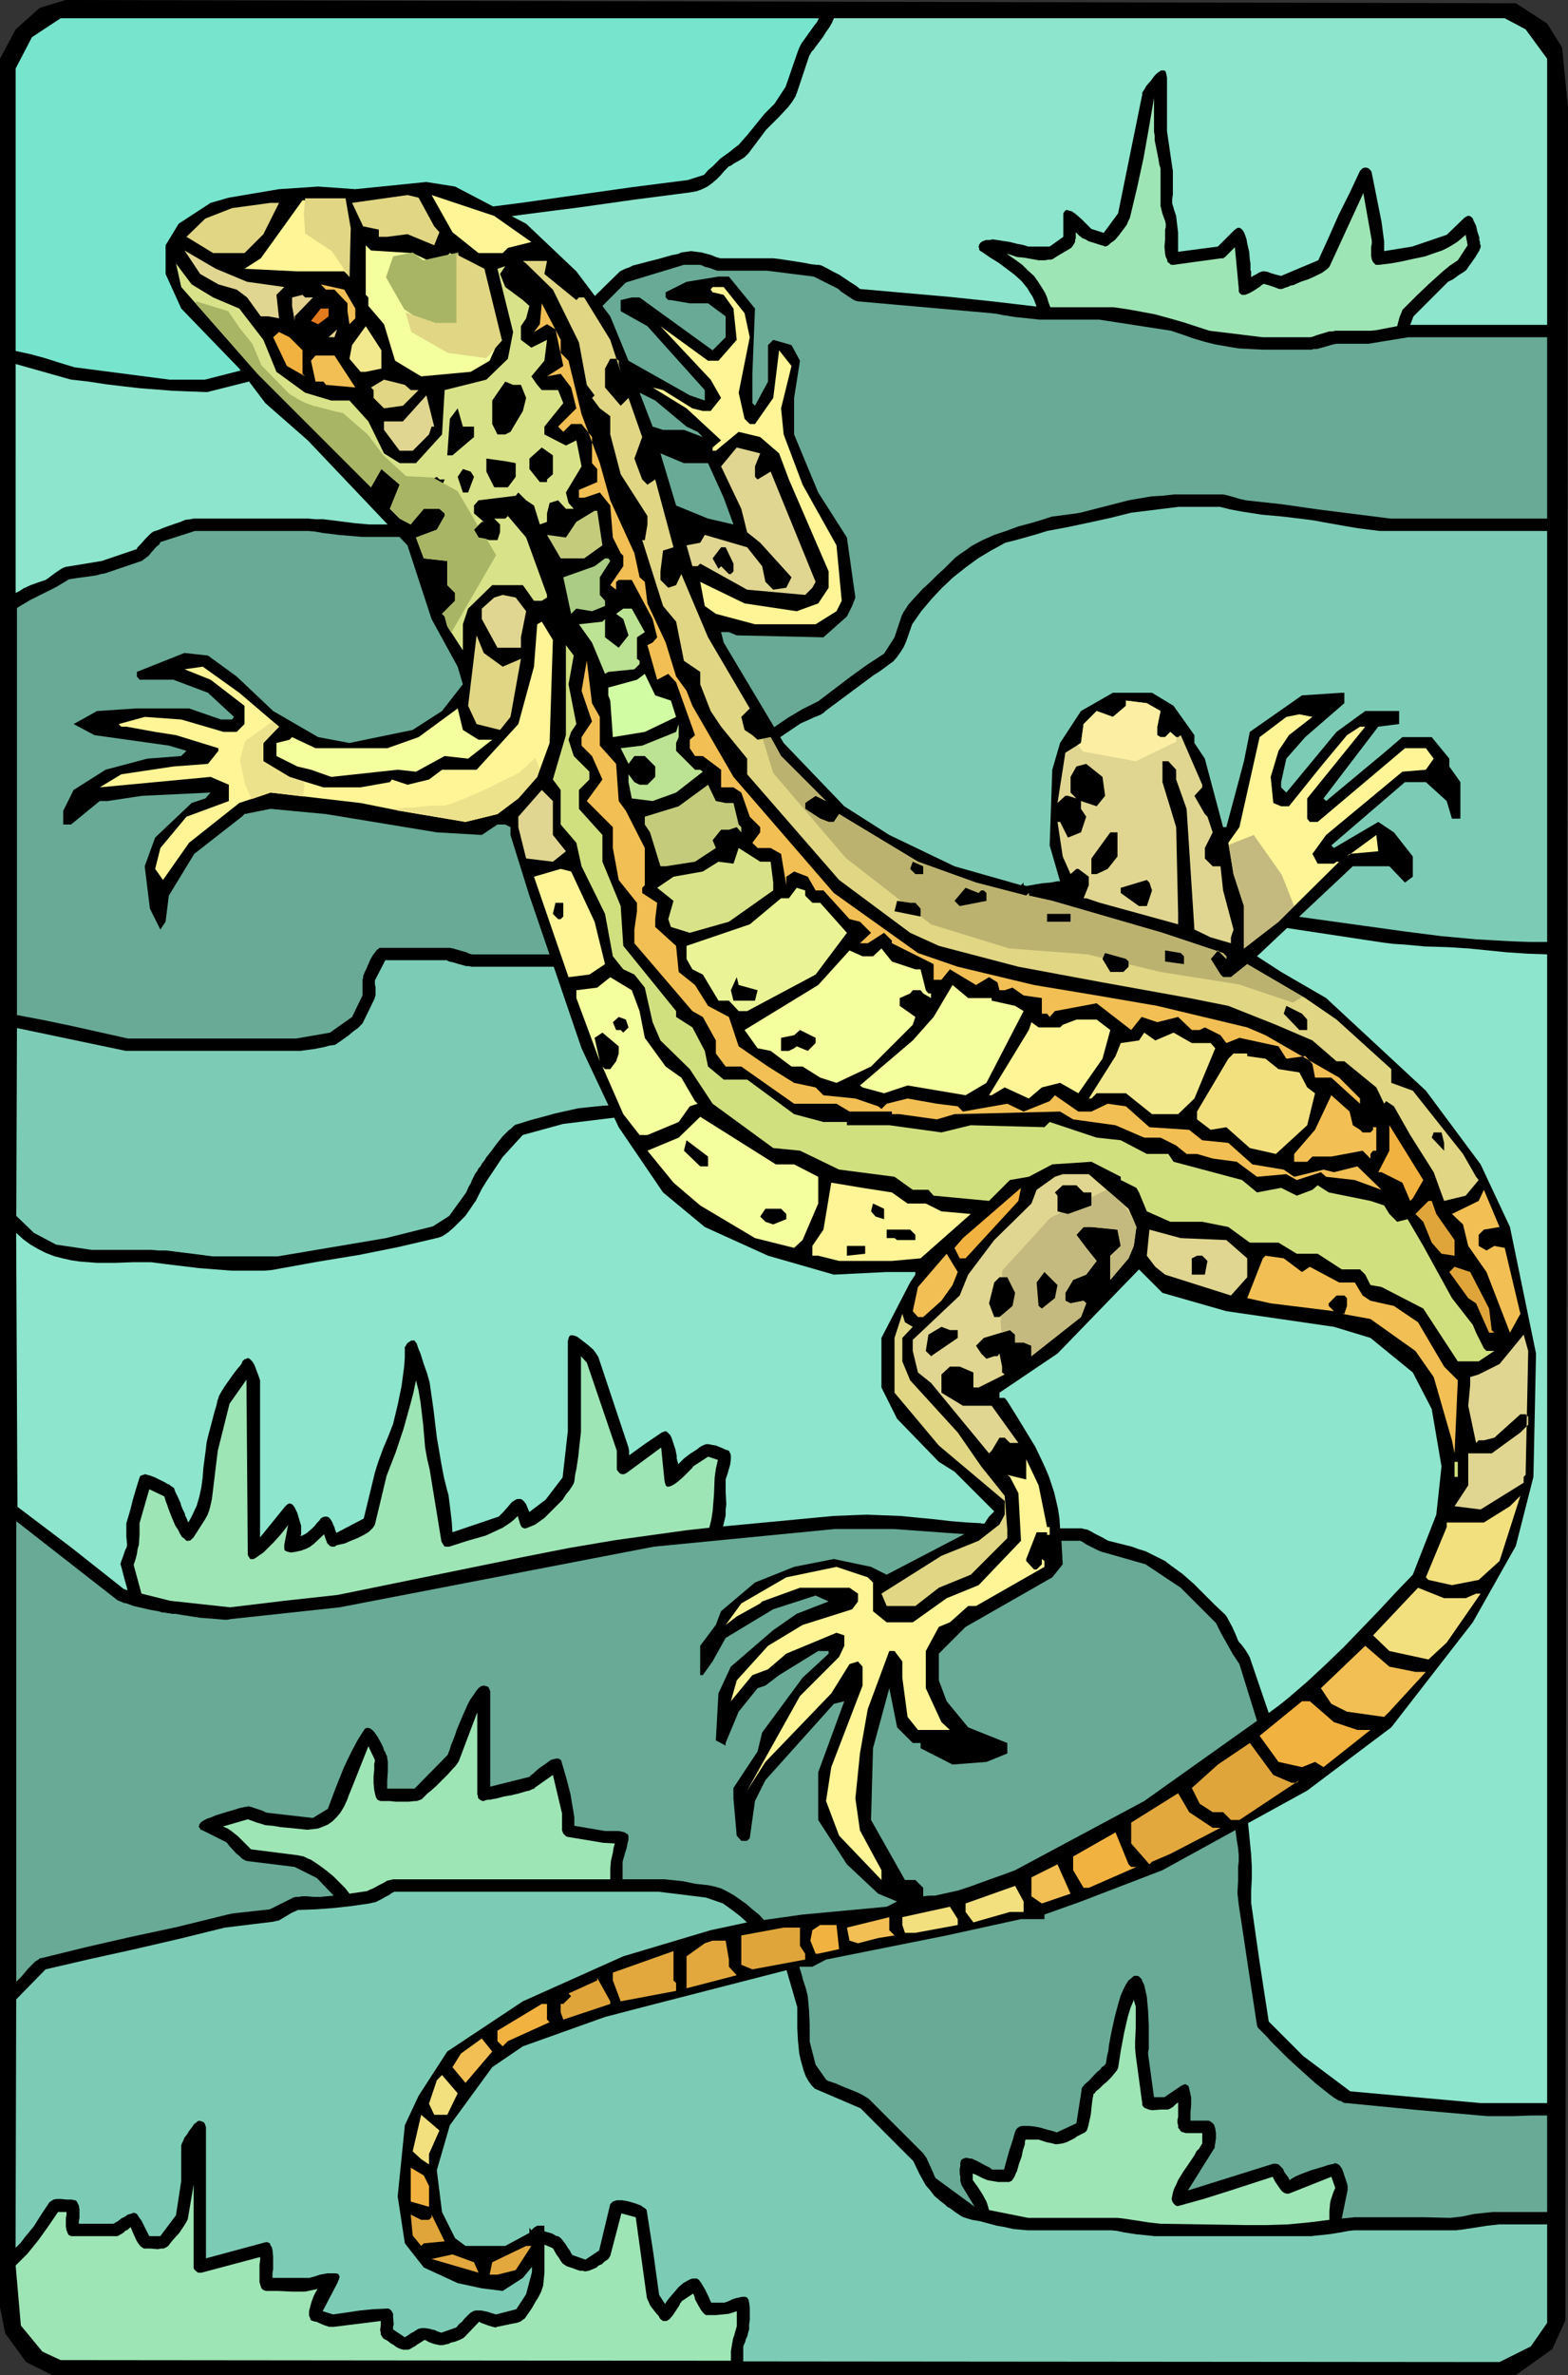 <?xml version="1.0" encoding="UTF-8" standalone="no"?>
<svg
   version="1.0"
   width="102.815mm"
   height="155.668mm"
   id="svg146"
   sodipodi:docname="Lizard 23.wmf"
   xmlns:inkscape="http://www.inkscape.org/namespaces/inkscape"
   xmlns:sodipodi="http://sodipodi.sourceforge.net/DTD/sodipodi-0.dtd"
   xmlns="http://www.w3.org/2000/svg"
   xmlns:svg="http://www.w3.org/2000/svg">
  <rect width="100%" height="100%" fill="#333333" stroke="none"/>
  <sodipodi:namedview
     id="namedview146"
     pagecolor="#ffffff"
     bordercolor="#000000"
     borderopacity="0.25"
     inkscape:showpageshadow="2"
     inkscape:pageopacity="0.0"
     inkscape:pagecheckerboard="0"
     inkscape:deskcolor="#d1d1d1"
     inkscape:document-units="mm" />
  <defs
     id="defs1">
    <pattern
       id="WMFhbasepattern"
       patternUnits="userSpaceOnUse"
       width="6"
       height="6"
       x="0"
       y="0" />
  </defs>
  <path
     style="fill:#000000;fill-opacity:1;fill-rule:evenodd;stroke:none"
     d="m 383.42,5.817 3.716,5.979 1.454,14.866 -0.646,548.117 -3.232,7.11 -9.048,6.464 H 12.926 L 6.463,585.121 1.293,578.011 0,571.548 V 14.543 L 3.878,7.272 9.856,1.939 16.319,0 375.665,0.808 Z"
     id="path1" />
  <path
     style="fill:#9ee5b5;fill-opacity:1;fill-rule:evenodd;stroke:none"
     d="m 181.127,584.798 -166.1,-0.162 -4.524,-2.101 -5.332,-6.464 -1.293,-14.866 1.454,-1.454 1.454,-1.454 2.747,-3.393 2.424,-3.393 2.424,-3.555 h 2.1 v 0.646 l -0.162,0.97 v 1.939 l 0.162,0.97 0.323,0.808 0.162,0.323 0.323,0.162 0.323,0.162 h 0.323 10.664 0.485 l 0.323,-0.162 1.131,-0.646 0.485,-0.485 0.646,-0.323 0.323,-0.323 0.485,-0.323 v 0.323 l 0.162,0.323 0.323,0.808 0.808,1.778 0.485,0.808 0.485,0.646 0.646,0.485 0.323,0.162 h 0.323 0.485 0.808 l 1.777,0.162 0.808,-0.162 h 0.646 l 0.646,-0.323 0.485,-0.323 0.485,-0.646 0.646,-0.808 1.616,-1.778 0.646,-0.97 0.646,-0.97 0.485,-0.808 0.323,-0.646 1.454,-8.564 v 20.36 0.323 l 0.162,0.323 0.485,0.485 0.485,0.323 h 0.485 0.323 l 7.271,-1.939 7.271,-1.939 v 0.323 0.485 l -0.162,1.131 v 1.454 1.454 1.293 l 0.162,0.646 0.162,0.485 0.162,0.485 0.323,0.323 0.323,0.162 0.485,0.162 h 3.07 l 3.393,0.162 h 1.616 1.616 l 1.454,-0.323 1.616,-0.323 -0.162,0.323 -0.323,0.485 -0.485,0.97 -0.485,1.293 -0.323,1.131 -0.323,1.293 v 1.131 l 0.162,0.323 0.162,0.485 0.162,0.323 0.485,0.162 0.485,0.162 h 0.323 l 0.323,0.162 1.454,0.646 1.454,0.485 h 0.646 0.485 l 11.633,-1.454 v 0.485 0.485 l -0.162,1.293 0.162,0.646 v 0.485 l 0.323,0.485 0.323,0.485 0.969,0.485 0.808,0.646 0.808,0.485 0.646,0.485 0.646,0.323 0.485,0.162 0.485,0.162 h 0.485 0.323 0.485 l 0.485,-0.162 0.485,-0.323 0.646,-0.323 0.646,-0.485 0.808,-0.485 0.969,-0.646 0.485,0.162 0.485,0.323 1.293,0.485 1.454,0.323 h 0.485 0.485 l 0.485,-0.162 0.808,-0.162 0.646,-0.323 0.808,-0.162 1.293,-0.485 0.646,-0.323 0.485,-0.323 3.716,-3.878 0.485,0.323 0.485,0.162 1.293,0.485 1.131,0.323 0.646,0.162 0.323,-0.162 0.808,-0.162 0.808,-0.162 2.262,-0.485 0.969,-0.162 0.969,-0.323 0.646,-0.485 0.485,-0.323 1.777,-2.585 0.808,-1.454 0.808,-1.293 0.646,-1.293 0.485,-1.454 0.162,-1.616 0.162,-1.616 v -6.948 l 1.939,0.808 0.323,0.323 0.323,0.646 0.485,0.808 0.485,0.646 0.485,0.808 0.485,0.646 0.485,0.323 0.485,0.323 0.969,0.323 0.969,0.323 0.808,0.323 0.646,0.162 h 0.646 l 0.485,0.162 0.969,-0.162 0.808,-0.323 1.131,-0.485 0.485,-0.485 0.808,-0.323 0.646,-0.646 0.969,-0.646 0.485,-0.808 2.747,-10.503 3.555,0.97 2.747,19.876 0.162,0.485 0.323,0.646 0.323,0.808 0.485,0.646 1.131,1.454 0.485,0.485 0.323,0.646 0.323,0.323 0.485,0.323 h 0.323 0.485 l 0.323,-0.162 0.485,-0.323 0.808,-0.97 0.646,-0.97 0.646,-0.97 0.323,-0.485 0.162,-0.485 0.323,-0.323 v -0.162 l 2.908,-1.939 0.323,0.646 0.162,0.808 0.969,1.778 0.485,0.808 0.485,0.646 0.485,0.485 0.323,0.162 h 0.323 2.1 l 1.616,-0.162 1.616,-0.162 0.969,-0.323 0.969,-0.323 v 3.717 l -0.323,1.131 -0.323,1.131 -0.323,0.97 -0.162,0.97 -0.323,1.939 v 1.131 z"
     id="path2" />
  <path
     style="fill:#7cccb5;fill-opacity:1;fill-rule:evenodd;stroke:none"
     d="m 383.42,551.026 v 24.4 l -4.039,5.817 -7.756,3.878 -187.428,-0.162 v -3.717 l 0.485,-1.131 0.162,-0.646 0.323,-0.646 0.323,-1.293 0.162,-0.485 v -0.646 -0.646 l 0.162,-0.97 v -2.262 -0.97 l -0.162,-1.131 -0.162,-0.808 -0.162,-0.162 -0.162,-0.323 -0.485,-0.162 h -0.808 l -0.646,0.162 -0.808,0.162 -0.969,0.323 -0.646,0.323 -0.808,0.323 -0.485,0.162 h -3.232 l -0.162,-0.323 -0.162,-0.323 -0.323,-0.808 -0.485,-0.97 -0.485,-0.97 -0.485,-0.808 -0.485,-0.808 -0.485,-0.646 -0.485,-0.323 h -0.646 -0.485 l -0.485,0.162 -0.646,0.323 -1.131,0.646 -1.131,0.97 -0.969,1.131 -0.969,1.131 -0.808,0.97 -0.646,0.97 -1.454,-2.262 -1.454,-10.503 -1.616,-10.342 v -0.162 l -0.485,-0.485 -0.323,-0.162 -0.646,-0.485 -1.293,-0.485 -1.616,-0.485 -1.616,-0.323 h -1.454 l -0.485,0.162 -0.485,0.162 -0.323,0.323 -0.323,0.323 -2.747,11.473 -3.393,2.262 -3.232,-1.131 -0.323,-0.485 -0.323,-0.646 -0.485,-0.646 -0.485,-0.808 -0.485,-0.646 -0.485,-0.646 -0.485,-0.485 -0.485,-0.323 h -0.323 l -0.323,-0.162 -0.808,-0.485 -1.131,-0.323 -1.131,-0.323 -1.131,-0.162 h -0.323 l -0.485,0.162 -0.323,0.162 -0.323,0.323 -0.162,0.323 v 0.485 8.888 l -1.454,5.494 -2.424,3.717 -5.009,1.293 -1.131,-0.323 -0.969,-0.323 -0.808,-0.162 -0.646,-0.162 h -0.646 -0.485 -0.485 l -0.485,0.162 -0.808,0.485 -0.485,0.485 -0.485,0.485 -0.485,0.485 -0.485,0.646 -0.808,0.646 -0.646,0.808 -3.716,1.293 -0.969,-0.323 -0.646,-0.323 -0.808,-0.162 -0.485,-0.162 -1.131,-0.162 h -0.808 l -0.808,0.162 -0.808,0.485 -0.485,0.323 -0.646,0.323 -0.646,0.485 -0.808,0.485 -2.908,-1.939 v -0.646 l 0.162,-0.646 -0.162,-1.778 v -0.808 l -0.323,-0.646 -0.485,-0.485 -0.323,-0.162 h -0.323 l -3.555,0.162 -3.232,0.323 -3.232,0.485 -3.393,0.485 -2.585,-0.808 3.716,-7.11 0.162,-0.485 0.162,-0.323 0.162,-0.646 -0.162,-0.323 -0.162,-0.323 -0.646,-0.162 h -0.646 -0.646 -0.808 l -1.777,0.323 -1.454,0.485 -0.646,0.162 -0.485,0.162 h -0.485 v 0 h -8.725 v -0.323 -0.485 -0.485 l 0.162,-0.808 v -1.616 -1.616 l -0.162,-1.616 -0.162,-0.646 -0.323,-0.485 -0.162,-0.485 -0.323,-0.162 -0.485,-0.162 -0.646,0.162 -14.38,3.878 v -32.48 l -0.162,-0.485 -0.162,-0.485 -0.323,-0.323 -0.485,-0.162 -0.485,-0.162 -0.485,0.162 -0.323,0.323 -0.485,0.323 -0.323,0.485 -0.485,0.646 -0.485,0.646 -0.485,0.808 -0.646,0.808 -0.323,0.808 -0.323,0.646 -0.162,0.485 v 8.888 l -1.293,8.403 -3.878,5.171 h -2.747 l -0.646,-1.293 -0.485,-0.97 -0.485,-0.97 -0.323,-0.646 -0.485,-0.646 -0.323,-0.485 -0.323,-0.485 -0.323,-0.162 -0.485,-0.162 -0.323,0.162 -0.485,0.162 -0.646,0.162 -0.646,0.485 -0.969,0.485 -0.808,0.646 -1.131,0.646 v 0 h -8.564 v 0 -0.646 l 0.162,-0.808 v -2.101 l -0.162,-0.97 -0.323,-0.646 -0.162,-0.323 -0.323,-0.323 h -0.323 l -0.485,-0.162 h -0.485 -0.808 l -1.616,-0.162 h -0.969 l -0.808,0.162 -0.485,0.323 -0.485,0.323 -1.939,2.909 -1.939,3.07 -2.262,2.747 -0.969,1.293 -1.293,1.293 0.162,-61.566 7.271,-7.433 11.149,-2.585 10.987,-2.424 11.149,-2.585 11.149,-2.747 11.957,-1.454 0.646,-0.162 0.808,-0.162 1.616,-0.97 0.808,-0.485 0.808,-0.485 0.808,-0.323 0.646,-0.323 4.524,-0.162 4.363,-0.323 4.363,-0.485 4.524,-0.646 0.646,-0.162 0.808,-0.162 1.616,-0.808 0.808,-0.485 0.969,-0.485 0.646,-0.485 0.646,-0.323 h 65.438 l 11.795,1.454 4.201,1.454 2.262,1.616 2.1,1.616 2.1,1.939 2.1,1.778 1.777,2.101 1.939,2.101 1.616,2.101 1.616,2.424 2.908,10.019 v 3.717 1.454 l 0.162,3.07 0.323,3.232 0.323,1.454 0.808,2.909 0.485,1.293 0.646,1.131 0.808,1.131 0.808,0.808 1.131,0.485 10.179,4.363 13.088,13.089 1.454,3.07 0.808,1.454 0.808,1.454 1.131,1.293 0.969,1.293 1.293,1.131 1.454,1.131 0.485,0.485 0.323,0.162 0.323,0.162 1.293,0.97 1.454,0.97 0.646,0.323 0.485,0.162 1.616,0.485 1.939,0.323 4.201,1.131 1.939,0.323 2.1,0.485 1.777,0.162 1.777,0.162 h 20.843 l 1.454,0.162 1.454,0.323 3.07,0.485 3.232,0.323 1.454,0.162 h 1.454 35.87 1.454 l 1.454,-0.162 3.07,-0.323 3.07,-0.485 1.616,-0.323 1.454,-0.162 h 23.913 1.293 l 1.454,-0.162 3.232,-0.485 3.07,-0.485 1.454,-0.162 1.454,-0.162 z"
     id="path3" />
  <path
     style="fill:#9ee5b5;fill-opacity:1;fill-rule:evenodd;stroke:none"
     d="M 151.235,465.544 H 97.43 l -0.646,0.162 -0.808,0.162 -0.808,0.485 -0.969,0.485 -1.777,0.97 -0.808,0.323 -0.646,0.323 -4.363,0.646 -0.485,-0.646 -0.646,-0.808 -1.293,-1.293 -1.616,-1.616 -1.777,-1.454 -1.777,-1.293 -1.939,-1.293 -0.808,-0.323 -0.969,-0.485 -0.808,-0.162 -0.808,-0.162 -11.472,-1.454 -0.969,-0.97 -0.808,-0.808 -1.454,-1.454 -1.616,-1.293 -0.969,-0.646 -1.131,-0.485 6.14,-1.778 0.485,0.162 0.485,0.162 1.293,0.485 1.131,0.323 0.969,0.323 1.939,0.162 1.939,0.323 1.777,0.162 1.616,0.162 1.616,0.162 1.454,0.162 1.454,-0.162 1.293,-0.162 1.293,-0.485 1.131,-0.485 1.131,-0.808 0.969,-0.97 0.969,-1.131 0.969,-1.616 0.808,-1.778 0.323,-0.97 0.485,-1.131 4.363,-10.988 1.616,3.393 v 0.323 l -0.162,0.646 v 0.646 0.808 l -0.162,1.616 v 1.778 l 0.162,1.616 0.162,0.808 0.162,0.646 0.162,0.485 0.323,0.485 0.323,0.162 0.485,0.162 h 0.969 1.293 l 1.454,0.162 h 1.616 1.616 l 1.454,-0.162 h 0.485 l 0.485,-0.162 0.485,-0.162 0.323,-0.162 0.323,-0.323 0.485,-0.485 0.646,-0.646 0.646,-0.485 1.454,-1.293 1.454,-1.454 1.454,-1.454 1.293,-1.454 0.485,-0.485 0.485,-0.646 0.323,-0.485 0.162,-0.323 4.524,-11.958 v 20.36 l 0.162,0.323 v 0.485 l 0.485,0.485 0.646,0.323 h 0.323 l 0.323,-0.162 0.646,-0.162 h 0.646 l 0.646,-0.162 0.969,-0.162 1.777,-0.485 1.939,-0.323 1.939,-0.485 1.616,-0.485 0.808,-0.162 0.646,-0.323 0.485,-0.162 0.323,-0.323 4.363,-3.07 2.262,9.534 v 0.646 0.808 1.939 0.808 l 0.323,0.808 0.485,0.485 0.162,0.162 0.485,0.162 2.908,0.485 2.908,0.485 2.908,0.485 2.908,0.162 -0.323,1.131 -0.162,1.131 -0.485,2.101 -0.162,2.101 v 1.131 z"
     id="path4" />
  <path
     style="fill:#9ee5b5;fill-opacity:1;fill-rule:evenodd;stroke:none"
     d="m 329.454,549.895 -5.17,0.646 -5.17,0.485 -5.332,0.162 h -5.17 l -10.502,-0.162 -10.502,-0.162 -1.454,-0.162 -1.454,-0.162 -3.07,-0.485 -3.232,-0.485 -1.454,-0.162 h -1.454 -20.682 l -9.695,-1.939 -0.323,-1.131 -0.323,-0.97 -0.969,-1.778 -1.131,-1.778 -1.293,-1.778 v -1.616 l 0.808,0.323 0.646,0.323 0.969,0.485 1.131,0.485 0.808,0.162 0.969,0.162 0.969,0.162 h 1.131 1.616 l 0.323,-0.162 0.323,-0.162 0.323,-0.485 0.323,-0.485 0.323,-0.808 0.323,-0.646 0.485,-1.778 0.646,-1.778 0.162,-0.808 0.162,-0.808 0.485,-1.454 v -0.646 l 0.162,-0.485 h 3.232 l 0.969,0.323 0.969,0.323 0.808,0.162 0.808,0.162 0.485,0.162 h 0.646 l 1.131,-0.162 1.131,-0.323 1.293,-0.646 0.646,-0.323 0.646,-0.485 0.969,-0.485 0.969,-0.485 0.162,-0.162 0.323,-0.323 0.162,-0.485 0.162,-0.485 0.323,-1.454 0.323,-1.454 0.162,-1.616 0.162,-1.454 0.162,-1.131 0.162,-0.646 v -0.323 l 0.323,-0.162 0.323,-0.485 0.808,-0.646 0.969,-0.97 0.969,-0.808 0.969,-0.97 0.808,-0.97 0.646,-0.808 0.162,-0.323 0.162,-0.323 0.646,-4.201 0.808,-4.363 0.485,-2.101 0.485,-2.101 0.646,-2.101 0.808,-1.939 0.485,1.616 v 1.778 3.393 l -0.162,3.555 v 1.616 l 0.162,1.778 1.616,11.958 v 0.323 l 0.162,0.323 0.323,0.323 0.323,0.162 0.808,0.323 0.808,0.162 2.1,-0.162 h 0.808 0.646 0.323 l 0.485,-0.162 0.808,-0.485 0.646,-0.646 0.646,-0.485 v 1.293 1.293 0.97 l -0.162,0.808 v 0.808 l 0.162,0.485 v 0.646 l 0.323,0.323 0.162,0.323 0.323,0.323 0.485,0.162 0.646,0.162 h 0.808 0.808 2.424 v 2.585 l -0.323,0.485 -0.485,0.808 -0.646,0.646 -0.485,0.97 -1.293,1.939 -1.454,2.101 -1.293,2.101 -0.485,1.131 -0.485,0.97 -0.323,0.97 -0.162,0.808 -0.162,0.808 0.162,0.646 0.323,0.485 0.485,0.485 0.485,0.162 0.646,-0.162 5.817,-1.616 5.655,-1.778 11.472,-3.717 0.323,0.646 0.323,0.646 1.131,1.616 0.485,0.646 0.646,0.485 0.646,0.162 h 0.323 l 0.485,-0.162 10.179,-4.04 0.969,2.747 -0.485,1.131 -0.323,0.97 -0.323,0.97 -0.162,0.808 -0.162,1.939 v 0.97 z"
     id="path5" />
  <path
     style="fill:#68aa96;fill-opacity:1;fill-rule:evenodd;stroke:none"
     d="m 383.42,524.04 v 23.915 h -12.118 -1.293 l -1.616,0.162 -3.07,0.323 -3.07,0.646 -1.454,0.162 -1.454,0.162 -6.625,-0.162 h -6.786 -6.786 -3.393 l -3.232,0.323 1.454,-7.11 v -0.485 -0.485 l -0.162,-0.646 -0.323,-0.97 -0.323,-0.97 -0.323,-0.97 -0.323,-0.808 -0.485,-0.646 -0.323,-0.323 -0.808,-0.323 -0.323,0.162 -1.454,0.323 -1.454,0.485 -2.747,0.808 -2.585,0.97 -1.454,0.646 -1.293,0.808 -0.323,-0.646 -0.485,-0.646 -0.485,-0.646 -0.323,-0.808 -0.646,-0.646 -0.485,-0.485 -0.646,-0.162 h -0.323 -0.323 l -21.166,6.625 6.463,-10.342 0.162,-0.162 v -0.323 l 0.162,-0.97 0.162,-1.131 v -1.293 l -0.162,-1.131 -0.323,-0.97 -0.323,-0.323 -0.323,-0.323 -0.323,-0.162 -0.323,-0.162 h -4.524 v -0.162 -0.485 -0.646 -0.808 l 0.162,-1.778 v -1.778 l -0.162,-0.808 -0.162,-0.808 -0.162,-0.646 -0.162,-0.646 -0.485,-0.323 -0.323,-0.162 -0.485,0.162 -0.646,0.323 -4.039,2.747 h -2.585 l -1.454,-10.665 v -0.485 l 0.162,-0.808 v -2.585 -1.616 -1.616 l -0.162,-3.555 -0.162,-1.778 -0.162,-1.778 -0.323,-1.454 -0.323,-1.454 -0.485,-0.97 -0.162,-0.485 -0.323,-0.323 -0.323,-0.323 -0.323,-0.162 h -0.323 -0.485 l -0.323,0.162 -0.323,0.323 -0.808,0.646 -0.646,0.97 -0.646,1.293 -0.646,1.454 -0.485,1.616 -0.485,1.778 -0.485,1.778 -0.808,3.717 -0.323,1.616 -0.323,1.778 -0.162,1.454 -0.323,1.293 -0.162,1.131 -0.162,0.808 -0.162,0.162 -0.323,0.323 -0.485,0.323 -0.323,0.485 -0.969,0.808 -1.939,2.101 -0.969,0.808 -0.646,0.808 -0.162,0.323 v 0.323 l -1.293,8.241 -4.847,2.262 -0.485,-0.162 -0.485,-0.162 -1.293,-0.323 -1.616,-0.485 -1.616,-0.323 -1.616,-0.162 h -0.808 -0.646 l -0.646,0.162 -0.485,0.323 -0.323,0.323 -0.323,0.646 -0.646,2.262 -0.808,2.424 -1.293,4.686 h -2.908 l -0.646,-0.485 -0.969,-0.485 -2.424,-1.293 -1.131,-0.485 h -0.485 l -0.646,-0.162 h -0.323 l -0.485,0.162 -0.323,0.162 -0.323,0.323 -0.162,0.646 v 0.646 l -0.162,0.97 v 0.97 l 0.162,0.808 v 0.97 l 0.162,0.646 0.162,0.485 3.232,5.332 -9.695,-7.11 -0.323,-0.646 -0.323,-0.808 -0.808,-1.778 -0.808,-1.778 -0.485,-0.646 -0.323,-0.485 -13.572,-13.574 -0.323,-0.162 -0.485,-0.323 -1.131,-0.646 -1.454,-0.646 -3.232,-1.293 -1.454,-0.646 -1.454,-0.485 -0.485,-0.162 -0.485,-0.323 -2.585,-3.717 -1.454,-5.656 v -4.04 l -0.162,-3.717 -0.162,-1.778 -0.162,-1.778 -0.485,-1.939 -0.646,-1.939 -0.323,-1.293 -0.808,-2.585 -0.162,-0.646 -0.323,-0.485 -0.808,-1.131 -0.969,-1.454 -1.131,-1.454 -1.131,-1.454 -2.585,-2.909 -2.747,-2.909 -1.616,-1.293 -1.454,-1.293 -1.616,-1.131 -1.616,-1.131 -1.454,-0.808 -1.616,-0.808 -1.616,-0.485 -1.616,-0.323 -1.454,-0.162 -1.616,-0.162 -3.07,-0.646 -3.07,-0.323 -1.616,-0.162 h -1.293 -9.048 v -4.363 l 0.323,-1.131 0.323,-1.131 0.323,-0.97 0.162,-0.808 0.162,-0.808 0.162,-0.485 v -0.646 -0.323 l -0.162,-0.485 -0.323,-0.162 -0.485,-0.323 -0.646,-0.162 -0.808,-0.162 h -0.808 -1.293 -1.293 l -7.594,-1.293 v -2.101 l -0.323,-1.939 -0.323,-1.939 -0.323,-1.939 -0.969,-3.717 -1.131,-3.878 -0.162,-0.646 -0.323,-0.323 -0.485,-0.162 h -0.485 l -0.646,0.162 -0.646,0.162 -1.293,0.97 -1.454,0.97 -1.131,0.97 -0.485,0.485 -0.485,0.323 -0.323,0.323 -0.162,0.162 -9.695,2.424 v -23.592 l -0.162,-0.485 -0.323,-0.646 -0.485,-0.162 -0.646,-0.162 -0.646,0.162 -0.646,0.485 -0.646,0.808 -0.646,0.97 -0.808,1.131 -0.646,1.293 -1.293,2.909 -1.293,3.07 -0.485,1.454 -0.485,1.293 -0.485,1.131 -0.323,1.131 -0.323,0.808 -0.162,0.485 -8.24,8.403 h -6.786 v -0.808 -1.131 l 0.162,-2.424 v -2.262 l -0.162,-0.97 v -0.323 l -0.162,-0.323 -0.162,-0.323 -0.162,-0.485 -0.323,-0.485 -0.162,-0.646 -0.646,-1.293 -0.808,-1.454 -0.808,-1.131 -0.485,-0.485 -0.485,-0.323 -0.323,-0.162 h -0.485 l -0.485,0.162 -0.323,0.485 -1.454,2.262 -1.293,2.424 -1.131,2.262 -1.131,2.424 -1.939,4.848 -1.939,5.171 -3.716,2.262 -11.31,-1.293 -0.485,-0.162 -0.646,-0.323 -1.454,-0.485 -1.454,-0.485 -0.646,-0.162 -0.485,0.162 h -0.323 l -0.646,0.162 -0.808,0.162 -0.485,0.162 -0.485,0.162 -1.131,0.323 -1.131,0.323 -2.585,0.808 -1.131,0.485 -0.969,0.323 -0.969,0.485 -0.646,0.485 -0.323,0.485 -0.162,0.485 0.162,0.323 0.162,0.162 0.162,0.323 0.485,0.162 5.817,2.909 0.485,0.485 0.162,0.323 0.323,0.323 1.454,1.616 0.808,0.646 0.646,0.646 0.808,0.485 0.485,0.162 11.795,1.454 5.494,2.747 4.201,4.363 -3.393,0.323 h -0.646 -0.808 l -1.939,-0.162 h -0.969 l -0.969,0.162 h -0.646 l -0.646,0.162 -5.817,2.909 v 0 l -1.293,0.162 -1.616,0.162 -2.908,0.323 -3.07,0.323 -1.616,0.323 -1.293,0.323 -11.149,2.747 -11.31,2.424 -11.31,2.585 -11.149,2.747 H 9.856 l -0.323,0.323 -0.808,0.485 -0.808,0.808 -0.969,0.97 -0.808,0.97 -0.808,0.97 -0.808,0.808 -0.485,0.485 V 376.83 l 25.044,19.553 0.323,0.162 0.485,0.162 0.646,0.323 0.808,0.162 1.777,0.646 4.201,0.97 1.939,0.323 0.969,0.323 h 0.646 l 0.646,0.162 h 0.323 l 0.808,0.162 h 0.808 l 1.939,0.323 2.1,0.323 2.1,0.323 2.1,0.162 2.1,0.162 1.777,0.162 h 0.808 l 0.808,-0.162 26.983,-2.909 77.88,-15.028 44.757,-4.363 h 14.703 l 17.935,1.293 29.73,5.979 17.612,5.817 17.289,17.452 1.454,11.311 v 23.915 1.778 l 0.162,1.939 0.323,3.878 0.485,3.717 0.323,1.939 0.162,1.778 v 1.454 l -0.162,1.616 v 3.232 l -0.162,3.07 0.162,1.454 0.162,1.454 1.131,7.433 1.131,7.595 1.131,7.433 1.131,7.433 0.162,0.485 0.323,0.323 0.808,0.808 0.969,0.97 1.131,1.293 1.293,1.293 1.454,1.454 1.616,1.616 3.393,3.07 3.232,2.909 1.616,1.293 1.616,1.293 1.293,0.97 1.293,0.808 0.646,0.162 0.485,0.323 0.485,0.162 h 0.485 l 16.481,1.616 16.481,1.454 1.939,0.162 h 2.1 4.201 l 4.201,-0.162 z"
     id="path6" />
  <path
     style="fill:#9ee5b5;fill-opacity:1;fill-rule:evenodd;stroke:none"
     d="m 175.795,378.446 -5.817,0.646 -5.817,0.808 -11.633,1.616 -11.472,1.939 -11.472,2.262 -22.944,4.686 -22.944,4.686 -13.249,1.454 -13.411,1.616 -14.865,-1.616 -7.109,-1.778 -1.939,-7.11 0.485,-1.454 0.323,-1.293 0.162,-1.131 0.323,-1.131 0.162,-2.424 v -1.454 -1.454 l 2.424,-8.403 3.716,1.778 0.162,0.485 0.162,0.646 0.323,0.808 0.323,0.97 0.808,2.101 0.969,2.262 0.646,0.97 0.485,0.97 0.485,0.808 0.646,0.485 0.485,0.485 h 0.485 l 0.646,-0.162 0.162,-0.323 0.323,-0.162 1.454,-2.262 1.454,-2.262 0.646,-1.131 0.485,-1.293 0.323,-1.293 0.323,-1.454 1.454,-11.958 2.908,-11.635 4.201,-5.979 0.323,42.822 v 0.485 l 0.162,0.485 0.162,0.162 0.162,0.323 0.162,0.162 h 0.323 0.485 l 0.808,-0.485 0.646,-0.485 0.969,-0.646 0.808,-0.808 1.777,-1.778 1.616,-1.778 0.646,-0.808 0.646,-0.808 0.485,-0.646 0.162,-0.323 -0.969,5.009 v 0.646 0.485 l 0.162,0.323 0.323,0.162 0.485,0.162 0.646,0.162 1.131,-0.162 1.454,-0.323 1.293,-0.485 0.969,-0.485 0.323,-0.323 0.323,-0.162 2.747,-2.585 0.323,0.97 0.485,1.293 0.323,0.323 0.323,0.323 0.485,0.162 h 0.646 l 0.485,-0.323 0.646,-0.162 1.454,-0.323 1.454,-0.646 1.616,-0.646 1.616,-0.808 1.293,-0.808 0.485,-0.485 0.485,-0.485 0.323,-0.485 0.162,-0.323 2.908,-12.119 2.262,-5.817 1.939,-5.817 0.808,-2.909 0.808,-2.909 0.808,-3.07 0.646,-3.07 0.646,2.585 0.485,2.909 0.323,2.747 0.323,2.747 0.485,5.656 0.485,2.747 0.646,2.747 2.908,17.775 v 0 l 0.162,0.323 0.323,0.485 0.162,0.323 0.323,0.162 h 0.485 0.485 l 4.524,-1.454 2.262,-0.646 2.262,-0.646 2.1,-0.97 2.1,-0.97 1.939,-1.293 0.969,-0.808 0.808,-0.808 0.646,2.101 0.162,0.323 0.162,0.323 0.323,0.162 0.323,0.162 h 0.323 l 0.485,-0.162 0.808,-0.323 1.131,-0.485 1.131,-0.808 1.131,-0.808 1.131,-1.131 2.262,-2.262 1.131,-1.131 0.808,-1.293 0.808,-0.97 0.646,-0.97 0.485,-0.808 0.162,-0.646 0.162,-1.454 0.323,-1.454 0.485,-3.232 0.323,-3.07 0.162,-1.454 0.162,-1.454 v -18.745 l 1.454,1.616 7.433,21.815 v 4.363 0 0.323 l 0.485,0.646 0.323,0.323 0.485,0.162 h 0.485 l 0.646,-0.323 8.564,-6.302 0.808,8.08 0.162,0.808 0.162,0.485 0.323,0.323 h 0.485 l 0.485,-0.162 0.646,-0.323 0.485,-0.323 0.646,-0.485 1.293,-1.131 1.131,-1.131 0.485,-0.485 0.485,-0.485 0.162,-0.162 0.162,-0.323 3.716,-2.424 2.424,0.808 -0.485,2.101 -0.323,2.262 -0.162,4.201 -0.323,4.04 -0.323,2.101 z"
     id="path7" />
  <path
     style="fill:#8ce5cc;fill-opacity:1;fill-rule:evenodd;stroke:none"
     d="m 383.42,236.408 v 284.562 h -16.481 l -32.315,-2.909 -11.633,-8.726 -8.564,-8.564 -2.262,-14.705 -2.1,-14.705 v -2.909 l 0.162,-3.07 v -3.07 l -0.162,-2.909 -1.454,-14.866 v -23.915 -0.485 l -0.162,-0.646 v -0.646 -0.97 l -0.162,-1.939 -0.485,-4.363 -0.323,-1.778 -0.162,-0.808 -0.323,-0.646 -0.162,-0.485 -0.162,-0.323 -17.935,-17.937 -0.323,-0.162 -0.162,-0.162 -0.162,-0.162 -5.817,-1.939 -5.978,-1.778 -5.978,-1.939 -5.978,-1.778 -6.14,-1.454 -6.14,-1.454 -6.14,-0.97 -3.07,-0.485 -3.07,-0.162 -4.039,-0.323 -4.201,-0.485 -8.402,-0.808 -4.201,-0.162 -4.201,-0.162 -4.201,0.162 -4.039,0.162 -13.572,1.293 -13.734,1.293 0.323,-1.293 0.323,-1.454 v -1.293 l 0.162,-1.454 -0.162,-3.07 v -1.293 -1.454 -0.323 l 0.162,-0.485 0.323,-0.97 0.646,-2.262 0.162,-1.293 v -0.97 l -0.162,-0.485 -0.162,-0.323 -0.162,-0.323 -0.485,-0.162 -0.485,-0.162 -0.646,-0.323 -0.808,-0.323 -0.808,-0.323 -0.969,-0.162 -0.808,-0.162 h -0.646 l -0.485,0.162 -0.969,0.485 -0.808,0.646 -1.777,1.131 -1.454,1.131 -1.454,1.454 v -0.323 l -0.162,-0.485 -0.162,-0.646 v -0.646 l -0.323,-1.616 -0.485,-1.454 -0.485,-1.454 -0.323,-0.646 -0.323,-0.323 -0.485,-0.485 -0.323,-0.162 -0.485,0.162 -0.485,0.162 -4.039,2.747 -4.039,2.909 v -0.97 l -0.162,-0.97 -7.433,-22.3 -0.162,-0.323 -0.323,-0.485 -0.323,-0.485 -0.485,-0.646 -1.293,-1.131 -1.454,-1.131 -0.646,-0.485 -0.646,-0.485 -0.485,-0.162 -0.646,-0.162 h -0.485 l -0.323,0.323 -0.162,0.485 -0.162,0.646 v 22.3 l -1.293,11.473 -4.201,5.494 -4.039,3.07 -0.485,-1.131 -0.323,-0.808 -0.485,-0.646 -0.323,-0.323 -0.485,-0.323 h -0.485 -0.323 l -0.485,0.162 -0.485,0.323 -0.485,0.323 -0.969,1.131 -1.131,1.293 -0.646,0.646 -0.485,0.485 -11.472,3.878 -0.162,-2.585 -0.323,-2.747 -0.323,-2.585 -0.162,-1.293 -0.323,-1.131 -0.808,-3.232 -0.646,-3.393 -1.131,-6.625 -0.808,-6.787 -0.969,-6.787 -0.323,-1.131 -0.323,-1.131 -0.808,-2.262 -0.808,-2.585 -0.485,-1.131 -0.323,-0.97 -0.162,-0.485 -0.323,-0.323 -0.162,-0.323 h -0.323 -0.485 l -0.485,0.323 -0.485,0.323 -0.323,0.485 -0.162,0.323 -0.162,0.162 v 2.585 l -0.162,2.262 -0.323,2.424 -0.323,2.424 -0.969,4.686 -1.131,4.686 -1.131,2.909 -1.293,3.07 -1.131,3.07 -0.485,1.454 -0.485,1.616 -2.747,11.311 -6.786,3.555 -0.323,-0.808 -0.162,-0.646 -0.323,-0.646 -0.162,-0.485 -0.485,-0.808 -0.485,-0.485 -0.485,-0.162 h -0.485 l -0.485,0.162 -0.485,0.323 -0.323,0.485 -0.646,0.646 -0.485,0.646 -0.646,0.646 -1.293,1.131 -0.808,0.485 -0.808,0.323 0.162,-0.485 v -1.293 -0.808 l -0.485,-1.616 -0.485,-1.616 -0.323,-0.646 -0.323,-0.646 -0.323,-0.485 -0.323,-0.323 -0.485,-0.162 h -0.323 l -0.485,0.323 -0.485,0.485 -6.14,7.595 v -38.136 0 -0.323 -0.485 l -0.162,-0.485 -0.162,-0.485 -0.485,-1.293 -0.485,-1.293 -0.323,-0.646 -0.323,-0.485 -0.323,-0.323 -0.323,-0.323 -0.485,-0.162 -0.323,0.162 -0.485,0.162 -0.485,0.485 -0.162,0.485 -0.323,0.485 -0.969,1.131 -0.969,1.293 -1.939,2.747 -0.808,1.293 -0.646,1.131 -0.162,0.646 -0.162,0.323 -0.323,1.454 -0.485,1.616 -0.808,3.07 -0.808,3.07 -0.323,1.454 -0.162,1.454 -0.646,4.848 -0.162,2.262 -0.323,2.424 -0.485,2.262 -0.646,2.262 -0.969,2.101 -0.485,0.97 -0.646,1.131 -0.162,-0.323 -0.162,-0.485 -0.323,-0.646 -0.162,-0.323 v -0.323 l -0.646,-1.293 -0.323,-0.808 -0.162,-0.646 -0.646,-1.454 -0.646,-1.293 -0.162,-0.485 -0.162,-0.485 -0.323,-0.162 -0.162,-0.162 -0.323,-0.162 -0.323,-0.323 -0.485,-0.162 -0.485,-0.323 -1.293,-0.646 -1.293,-0.646 -1.293,-0.485 -0.646,-0.162 -0.485,-0.162 -0.485,0.162 -0.485,0.162 -0.323,0.162 -0.162,0.485 -0.808,2.585 -0.808,2.747 -0.646,2.585 -0.808,2.747 -0.162,0.485 v 0.808 1.616 0.97 l 0.162,1.616 v 0.646 l -0.162,0.485 -0.162,0.323 -0.162,0.323 -0.485,1.454 -0.485,1.293 -0.162,0.646 0.162,0.485 0.808,3.07 0.808,2.909 -0.969,-0.323 -13.088,-10.342 -6.625,-5.009 -6.625,-5.009 -0.323,-67.868 1.777,1.616 1.777,1.293 1.939,1.131 1.939,0.97 2.1,0.808 1.939,0.485 2.1,0.485 2.262,0.323 2.1,0.162 2.1,0.162 h 4.524 l 4.363,-0.162 h 4.524 l 3.716,0.485 4.039,0.485 4.039,0.485 4.039,0.323 4.201,0.323 h 4.039 3.878 l 1.939,-0.162 1.777,-0.323 9.856,-1.778 9.856,-1.616 9.695,-1.939 4.847,-1.131 4.847,-1.131 0.646,-0.162 0.808,-0.323 1.454,-0.97 1.454,-1.293 1.293,-1.293 1.454,-1.454 1.131,-1.616 0.969,-1.454 0.485,-0.646 0.323,-0.646 1.131,-2.262 1.293,-2.101 1.293,-1.939 1.293,-1.939 1.293,-1.939 1.616,-1.778 1.616,-1.778 1.777,-1.939 10.018,-2.747 13.249,-1.616 h 14.865 l 22.298,3.07 h 0.323 l 0.646,-0.162 h 0.646 l 0.808,-0.323 1.616,-0.646 1.777,-0.808 1.616,-0.808 1.616,-0.97 0.485,-0.485 0.485,-0.485 0.485,-0.485 0.162,-0.323 1.454,-4.525 8.887,-14.705 0.162,-0.323 0.162,-0.485 0.162,-0.97 0.323,-1.293 0.162,-1.454 0.162,-1.454 0.162,-1.293 0.162,-1.131 0.162,-0.97 4.363,-12.927 5.332,-4.04 14.542,-4.363 14.219,-1.454 14.057,-1.616 35.547,3.07 1.293,0.485 1.454,0.646 3.232,1.293 1.777,0.808 1.616,0.485 1.454,0.485 1.293,0.323 29.892,4.525 2.585,0.323 2.585,0.162 5.332,0.485 5.494,0.162 2.585,0.162 2.585,0.162 4.847,0.485 4.847,0.485 4.847,0.323 z"
     id="path8" />
  <path
     style="fill:#7cccb5;fill-opacity:1;fill-rule:evenodd;stroke:none"
     d="m 383.42,131.535 v 101.802 h -4.524 l -4.363,-0.162 -8.725,-0.485 -8.725,-0.808 -8.887,-1.131 -34.9,-4.848 -0.485,-0.162 -0.646,-0.323 -1.616,-0.646 -1.616,-0.646 -1.777,-0.808 -1.616,-0.646 -1.777,-0.646 -1.454,-0.485 -0.646,-0.162 h -0.485 l -36.032,-3.07 h -1.454 -1.616 l -1.777,0.323 -1.939,0.162 -1.939,0.323 -1.777,0.323 -1.777,0.162 -1.454,0.323 h -1.777 l -1.777,0.162 -2.1,0.162 -2.1,0.162 -2.1,0.162 -1.939,0.162 -1.777,0.323 -1.616,0.323 -0.646,0.162 -0.808,0.323 -0.969,0.162 -1.131,0.323 -2.1,0.485 -2.585,0.646 -2.262,0.808 -2.1,0.646 -0.969,0.323 -0.808,0.162 -0.646,0.485 -0.485,0.162 -0.646,0.485 -0.808,0.646 -1.131,0.646 -2.1,1.454 -0.808,0.808 -0.646,0.646 -0.323,0.323 v 0.323 l -4.524,13.412 -0.323,0.97 -0.162,1.131 -0.485,2.262 -0.323,2.424 -0.323,2.262 -2.747,4.686 -2.908,4.525 -1.293,2.424 -1.293,2.262 -0.969,2.585 -0.969,2.424 v 0 l -7.917,4.04 -5.494,-0.97 -5.494,-0.97 -2.908,-0.485 -2.908,-0.323 -2.747,-0.162 -2.747,-0.162 h -14.865 l -3.232,0.162 -3.232,0.323 -3.07,0.323 -2.908,0.646 -2.908,0.646 -2.908,0.808 -3.07,0.808 -3.07,0.97 -0.646,0.162 -0.485,0.323 -0.646,0.646 -0.646,0.485 -1.454,1.454 -1.454,1.778 -1.293,1.778 -1.293,1.616 -0.485,0.808 -0.646,0.808 -0.323,0.646 -0.485,0.485 -0.323,0.646 -0.485,0.646 -0.808,1.616 -0.323,0.808 -0.485,0.808 -0.646,1.454 -4.201,5.817 -4.039,2.585 -11.633,2.909 -26.822,4.525 H 52.674 l -3.716,-0.485 -7.756,-0.97 h -1.939 l -1.777,-0.162 H 22.621 l -8.725,-1.293 -5.494,-2.909 -4.363,-4.201 0.162,-46.538 26.983,5.656 h 0.323 41.848 1.131 l 1.131,-0.162 2.424,-0.323 2.424,-0.485 1.131,-0.323 1.131,-0.162 h 0.162 l 0.323,-0.162 0.485,-0.323 0.485,-0.323 1.131,-0.808 1.131,-0.808 1.131,-0.97 1.131,-0.808 0.323,-0.323 0.323,-0.323 0.323,-0.323 0.162,-0.162 2.908,-5.979 0.162,-0.485 0.162,-0.485 v -2.101 L 92.906,243.841 v -0.485 -0.485 l 2.585,-5.009 h 15.188 l 0.646,0.323 0.808,0.162 1.616,0.485 1.777,0.485 h 0.646 l 0.646,0.162 h 45.08 l 1.616,-0.162 1.616,-0.485 1.616,-0.646 1.616,-0.97 1.616,-1.131 1.454,-1.293 1.616,-1.293 1.454,-1.616 1.454,-1.616 1.293,-1.778 1.293,-1.616 0.969,-1.778 1.131,-1.616 0.808,-1.616 0.646,-1.616 0.485,-1.454 0.323,-0.485 0.162,-0.646 0.646,-1.616 0.162,-0.646 0.162,-0.808 0.162,-0.646 -0.162,-0.485 -4.201,-13.25 v -2.101 l 0.162,-1.778 0.162,-1.616 0.323,-1.616 0.485,-1.454 0.808,-1.616 0.808,-1.454 1.131,-1.778 0.485,-0.162 0.808,-0.162 1.777,-0.323 1.616,-0.485 0.646,-0.162 0.485,-0.323 8.887,-5.979 1.454,-0.646 1.777,-0.808 1.616,-0.646 0.808,-0.485 0.485,-0.485 11.957,-8.888 1.293,-0.808 1.131,-0.808 1.293,-0.97 1.131,-0.808 0.969,-1.131 0.808,-1.131 0.808,-1.293 0.646,-1.454 1.454,-4.201 2.262,-3.232 2.585,-3.07 2.585,-2.747 2.747,-2.585 3.07,-2.424 3.07,-2.262 3.232,-1.939 3.555,-1.939 2.585,-0.646 5.17,-1.454 2.585,-0.808 5.17,-0.97 5.332,-1.131 5.17,-1.131 5.17,-1.293 11.795,-1.454 h 10.179 l 2.585,0.646 2.585,0.485 5.17,0.808 5.332,0.485 5.332,0.646 2.424,0.323 2.585,0.485 5.494,0.97 2.908,0.485 2.585,0.323 2.585,0.323 h 2.585 z"
     id="path9" />
  <path
     style="fill:#68aa96;fill-opacity:1;fill-rule:evenodd;stroke:none"
     d="m 383.42,83.543 v 44.922 h -38.778 l -17.935,-2.262 -9.048,-1.293 -8.887,-0.97 -0.646,-0.162 -0.808,-0.162 -1.616,-0.485 -1.777,-0.485 -0.808,-0.162 h -0.646 -5.655 -5.817 l -2.908,0.323 -2.747,0.162 -2.908,0.485 -2.747,0.485 -11.957,3.07 -0.969,0.162 -1.131,0.162 -5.009,0.646 -0.969,0.323 -0.969,0.323 -3.232,0.97 -3.07,0.808 -3.07,1.131 -2.908,0.97 -2.908,1.293 -2.747,1.454 -1.293,0.97 -1.454,0.97 -1.293,0.97 -1.293,1.293 -0.646,0.646 -0.808,0.808 -1.616,1.454 -1.777,1.778 -1.939,1.778 -1.777,1.939 -1.616,1.778 -0.646,0.97 -0.646,0.97 -0.485,0.97 -0.323,0.97 -1.454,4.363 -2.585,4.04 -4.201,2.747 -4.039,2.909 -8.079,6.14 -3.878,1.939 -3.555,2.101 -3.555,2.424 -3.716,2.262 -0.646,0.162 -0.969,0.162 -0.808,0.162 -1.131,0.323 -0.969,0.323 -0.969,0.323 -0.646,0.323 -0.485,0.323 -0.323,0.646 -0.485,0.485 -0.969,1.293 -0.969,1.454 -0.162,0.646 -0.323,0.485 -0.323,1.293 -0.323,1.454 -0.646,2.909 -0.323,1.616 -0.162,1.293 v 1.454 l 0.323,1.293 4.201,12.927 -1.293,3.878 -0.646,1.939 -0.969,1.778 -0.808,1.616 -0.969,1.616 -0.969,1.616 -1.131,1.454 -1.293,1.454 -1.293,1.293 -1.454,1.293 -1.454,1.131 -1.616,0.97 -1.777,0.97 -1.777,0.808 -1.939,0.808 h -44.595 l -0.646,-0.162 -0.646,-0.323 -3.393,-0.97 -0.808,-0.162 h -0.646 -16.481 -0.323 l -0.323,0.323 -0.323,0.162 -0.323,0.485 -0.646,0.808 -0.646,1.131 -0.969,2.262 -0.323,0.646 -0.162,0.323 -0.162,0.485 -0.162,0.323 v 0.485 l -0.162,0.485 v 2.747 0.646 0.485 l -2.585,5.332 -5.494,3.878 -8.402,1.454 H 31.669 l -13.734,-3.07 -6.948,-1.454 -6.786,-1.293 V 150.603 l 1.616,-0.97 1.616,-0.97 3.232,-1.616 3.232,-1.616 1.616,-0.97 1.616,-0.97 1.131,-0.162 0.969,-0.162 2.424,-0.323 2.262,-0.323 1.131,-0.323 0.969,-0.162 9.048,-3.07 0.485,-0.323 0.646,-0.485 0.646,-0.485 0.646,-0.808 1.293,-1.454 0.646,-0.485 0.323,-0.646 8.564,-2.747 H 76.426 l 1.777,0.162 1.777,0.323 3.878,0.485 3.878,0.323 1.939,0.162 h 1.777 13.411 0.162 0.323 l 0.808,-0.323 1.131,-0.485 1.131,-0.485 1.454,-0.808 1.454,-0.808 3.07,-1.616 3.07,-1.778 1.454,-0.808 1.293,-0.808 0.969,-0.646 0.808,-0.646 0.323,-0.162 0.323,-0.323 0.162,-0.162 v -0.162 l 3.07,-8.888 5.817,-11.796 0.323,-0.485 0.485,-0.485 0.969,-1.293 0.808,-1.293 0.323,-0.646 0.323,-0.646 2.908,-8.726 2.747,-4.201 14.542,-14.543 14.38,-4.363 h 4.039 l 0.485,0.162 0.646,0.323 1.293,0.323 1.293,0.485 0.485,0.162 h 0.485 11.795 l 11.633,1.454 5.817,2.909 0.485,0.323 0.485,0.485 1.454,0.97 1.454,0.97 0.646,0.323 0.646,0.162 32.8,2.909 1.454,0.162 1.616,0.323 3.07,0.485 3.07,0.323 1.616,0.162 1.293,0.162 h 14.865 l 17.773,2.747 2.908,0.97 2.747,0.97 2.747,0.808 2.585,0.646 2.747,0.485 2.908,0.485 2.908,0.162 3.232,0.162 h 12.118 l 0.485,-0.162 h 0.808 l 1.777,-0.485 1.616,-0.485 0.646,-0.162 0.808,-0.162 h 0.969 1.131 2.424 2.262 1.131 l 0.969,-0.162 8.887,-1.454 z"
     id="path10" />
  <path
     style="fill:#9ee5b5;fill-opacity:1;fill-rule:evenodd;stroke:none"
     d="m 346.258,80.796 -3.393,0.646 -1.616,0.323 -1.454,0.162 h -8.887 l -0.646,0.162 h -0.808 l -1.616,0.485 -1.616,0.485 -0.808,0.323 -0.646,0.162 h -11.795 l -13.249,-1.616 -6.463,-2.101 -3.393,-0.97 -3.555,-0.97 -3.393,-0.646 -3.555,-0.646 -3.393,-0.485 h -3.393 -12.28 l -0.485,-1.293 -0.323,-1.131 -0.485,-1.131 -0.485,-0.808 -1.131,-1.778 -1.131,-1.616 -1.454,-1.293 -1.454,-1.454 -1.777,-1.293 -2.1,-1.454 0.646,0.162 0.485,0.162 1.454,0.485 1.777,0.162 1.777,0.323 1.777,0.323 h 1.616 l 0.808,-0.162 h 0.646 l 0.485,-0.162 0.485,-0.323 1.293,-0.808 1.131,-0.646 0.808,-0.485 0.808,-0.485 0.485,-0.646 0.485,-0.808 v -0.485 l 0.162,-0.485 v -0.646 -0.808 l 0.808,0.808 0.808,0.646 0.808,0.323 0.808,0.485 1.616,0.485 0.969,0.323 1.131,0.323 0.323,0.162 0.485,-0.162 0.323,-0.162 0.485,-0.485 1.131,-0.808 0.969,-1.131 0.969,-1.293 0.969,-1.293 0.485,-1.131 0.162,-0.323 0.162,-0.323 1.777,-7.433 1.616,-7.433 1.293,-7.272 1.293,-7.595 v 8.403 l 0.162,0.97 v 1.131 l 0.485,2.424 0.485,2.424 0.162,1.131 0.323,0.97 v 8.888 0.485 l 0.162,0.646 0.323,1.293 0.485,1.293 0.162,0.485 0.162,0.646 v 0.323 0.485 l -0.162,0.646 v 0.646 1.778 l -0.162,1.778 0.162,1.778 0.162,0.808 0.323,0.646 0.162,0.646 0.485,0.323 0.323,0.323 h 0.646 l 11.795,-1.616 h 0.485 l 0.485,-0.323 0.808,-0.808 0.485,-0.485 0.323,-0.323 0.485,-0.485 0.323,-0.323 0.969,10.342 v 0 0.646 l 0.162,0.323 0.323,0.323 0.323,0.162 h 0.323 0.485 l 1.131,-0.485 1.131,-0.646 0.969,-0.646 0.485,-0.323 0.323,-0.323 0.323,-0.162 0.323,-0.162 0.323,0.162 0.646,0.162 1.454,0.485 1.293,0.485 h 0.646 l 0.485,-0.162 0.323,-0.162 0.646,-0.162 0.646,-0.323 0.808,-0.162 1.777,-0.808 1.939,-0.646 1.777,-0.808 1.616,-0.808 0.646,-0.485 0.485,-0.323 0.323,-0.323 0.323,-0.323 8.402,-18.26 2.1,11.796 v 0.646 l -0.162,0.97 v 2.101 l 0.162,0.97 0.323,0.646 0.323,0.323 0.323,0.323 h 0.323 0.485 l 1.293,-0.162 1.454,-0.162 2.747,-0.485 2.908,-0.646 3.07,-0.646 2.747,-0.97 1.454,-0.485 1.293,-0.646 1.131,-0.646 1.293,-0.808 0.969,-0.808 1.131,-0.97 0.485,2.585 -2.424,3.717 -1.939,1.293 -1.777,1.454 -3.232,2.909 -3.232,3.07 -3.232,3.232 -0.323,0.323 -0.162,0.485 -0.485,1.131 -0.323,1.131 z"
     id="path11" />
  <path
     style="fill:#77e5ce;fill-opacity:1;fill-rule:evenodd;stroke:none"
     d="M 3.878,86.936 V 16.967 L 7.917,9.211 15.027,4.525 H 202.94 l -0.485,0.97 -0.646,0.808 -1.616,2.262 -0.808,1.131 -0.808,1.131 -0.485,0.97 -0.323,0.808 -3.07,8.888 -2.747,4.201 -2.424,2.424 -2.1,2.585 -2.1,2.585 -2.262,2.585 -1.293,0.97 -0.969,0.808 -2.262,1.616 -1.939,1.939 -1.131,0.97 -0.969,1.131 -4.039,1.293 -13.896,1.778 -13.734,1.939 -13.734,1.939 -13.896,1.778 -0.485,0.162 -0.646,0.162 -0.646,0.323 -0.808,0.323 -1.616,0.808 -1.777,0.97 -1.616,0.97 -1.616,1.131 -0.646,0.485 -0.646,0.323 -0.485,0.485 -0.485,0.323 -17.773,17.937 -1.777,1.293 -1.454,1.131 -2.908,2.424 -2.908,2.747 -1.454,1.293 -1.454,1.454 -5.494,2.747 -17.773,4.525 H 42.01 L 18.42,90.976 14.703,89.845 11.149,88.714 7.594,87.744 Z"
     id="path12" />
  <path
     style="fill:#8ce5cc;fill-opacity:1;fill-rule:evenodd;stroke:none"
     d="m 378.088,7.272 5.332,7.272 v 65.929 h -33.931 l 0.808,-2.101 8.564,-8.564 0.646,-0.323 0.646,-0.323 1.293,-0.97 1.293,-0.808 0.646,-0.485 0.323,-0.485 0.323,-0.485 0.485,-0.646 1.131,-1.616 0.485,-0.808 0.485,-0.808 0.323,-0.808 V 60.758 l -0.162,-0.323 v -0.485 l -0.162,-0.485 v -0.646 l -0.485,-1.454 -0.323,-1.454 -0.646,-1.293 -0.162,-0.485 -0.485,-0.485 -0.323,-0.162 h -0.485 l -0.323,0.162 -0.485,0.323 -4.363,4.201 -8.564,2.909 -6.948,1.131 v -2.424 l -0.323,-2.424 -0.323,-2.424 -0.485,-2.424 -0.969,-4.848 -0.969,-4.848 -0.162,-0.485 -0.323,-0.323 -0.323,-0.323 -0.485,-0.162 h -0.485 l -0.485,0.162 -0.323,0.323 -0.323,0.323 -2.585,5.494 -2.747,5.494 -2.424,5.494 -2.585,5.656 -9.21,3.878 -1.293,-0.323 -1.131,-0.323 -0.808,-0.323 -0.808,-0.162 h -0.646 l -0.808,0.323 -0.808,0.485 -0.646,0.323 -0.485,0.323 v -0.485 -0.485 -0.485 l -0.162,-0.323 V 66.414 65.929 65.283 l -0.162,-0.97 -0.162,-1.939 -0.485,-2.101 -0.162,-0.97 -0.323,-0.97 -0.323,-0.808 -0.323,-0.485 -0.485,-0.485 -0.485,-0.162 -0.485,0.162 -0.646,0.485 -4.039,4.04 -9.856,1.293 v -3.393 -1.293 l -0.162,-1.454 -0.162,-1.293 -0.162,-1.454 -0.485,-1.454 -0.485,-1.616 v -1.131 l 0.162,-1.131 v -2.424 -2.262 -1.131 l -0.162,-0.97 -1.293,-8.888 V 19.229 l -0.162,-0.808 -0.162,-0.646 -0.323,-0.323 h -0.323 -0.485 l -0.485,0.323 -0.485,0.323 -0.646,0.646 -0.969,1.293 -1.131,1.293 -0.323,0.646 -0.323,0.485 -0.323,0.485 v 0.485 l -5.978,29.41 -3.555,4.848 -3.07,-0.97 -0.162,-0.162 -0.323,-0.323 -0.323,-0.323 -0.485,-0.485 -1.131,-1.131 -1.293,-1.131 -0.646,-0.485 -0.485,-0.323 -0.646,-0.162 -0.485,-0.162 h -0.323 l -0.323,0.323 -0.323,0.485 v 0.808 5.009 l -3.393,2.424 h -5.332 l -0.485,-0.162 -0.485,-0.162 -0.646,-0.162 -0.969,-0.162 -1.939,-0.485 -2.1,-0.323 -2.1,-0.323 -0.969,0.162 h -0.808 l -0.808,0.323 -0.485,0.323 -0.323,0.485 -0.162,0.485 0.162,0.485 v 0.323 l 0.323,0.323 0.323,0.162 2.1,1.454 2.1,1.293 1.939,1.454 1.939,1.454 1.777,1.616 1.454,1.778 0.646,1.131 0.646,0.97 0.485,1.131 0.485,1.293 -10.987,-1.293 -10.826,-1.131 -21.974,-1.939 -0.969,-0.808 -1.293,-0.808 -2.908,-1.939 -1.616,-0.808 -1.454,-0.808 -1.293,-0.646 -0.646,-0.162 h -0.485 l -1.454,-0.162 -1.616,-0.323 -3.07,-0.485 -3.232,-0.485 -1.454,-0.162 h -1.454 -11.633 l -1.131,-0.323 -1.131,-0.485 -2.424,-0.646 -1.293,-0.162 -1.293,-0.162 -1.131,0.162 -1.293,0.162 -0.646,0.323 -0.646,0.162 -0.969,0.162 -1.131,0.323 -2.262,0.646 -2.585,0.646 -2.424,0.646 -1.293,0.323 -0.969,0.485 -0.969,0.323 -0.646,0.323 -0.646,0.323 -0.323,0.323 -15.188,14.866 -1.131,1.454 -0.969,1.616 -0.969,1.778 -0.808,1.778 -0.485,1.778 -1.293,3.717 -0.485,1.778 -1.939,3.07 -1.777,2.909 -1.616,3.07 -1.454,3.07 -1.454,3.232 -1.293,3.232 -1.131,3.232 -1.293,3.393 -15.511,8.403 H 91.452 l -1.777,-0.162 -1.777,-0.162 -3.878,-0.485 -3.878,-0.485 H 78.203 L 76.426,128.465 H 47.988 l -0.808,0.162 -1.293,0.162 -1.131,0.485 -1.454,0.485 -2.747,0.97 -1.131,0.485 -0.969,0.323 -0.485,0.162 -0.646,0.485 -0.646,0.646 -0.646,0.646 -1.293,1.454 -0.646,0.646 -0.323,0.646 v -0.162 l -8.564,2.909 -8.887,1.454 -0.485,0.162 -0.646,0.323 -1.454,0.97 -1.293,0.97 -0.646,0.485 -0.485,0.323 -1.939,0.646 -1.777,0.646 -1.777,0.808 -0.969,0.646 -0.969,0.485 V 90.168 l 13.734,3.878 h 0.162 l 4.201,0.485 4.201,0.646 4.039,0.485 4.201,0.485 8.24,0.646 4.039,0.162 4.363,0.162 h 0.323 l 17.935,-4.525 1.939,-0.646 1.939,-0.97 1.616,-0.97 1.454,-1.131 1.454,-1.454 1.454,-1.293 1.293,-1.454 0.808,-0.646 0.646,-0.808 3.232,-2.585 3.07,-2.585 3.07,-2.747 2.908,-2.909 5.817,-5.656 5.817,-5.979 10.018,-5.656 13.734,-1.939 13.896,-1.778 13.734,-1.939 13.734,-1.778 1.777,-0.323 1.293,-0.485 1.293,-0.646 1.131,-0.808 1.131,-0.97 0.969,-0.97 0.969,-1.131 1.131,-1.131 0.485,-0.162 0.646,-0.485 1.454,-0.808 1.293,-0.808 0.485,-0.485 0.485,-0.485 4.363,-5.817 0.969,-0.97 1.131,-1.131 1.131,-1.131 2.262,-2.424 0.969,-1.293 0.808,-1.293 0.485,-1.293 2.908,-8.726 0.646,-1.131 0.485,-0.485 0.323,-0.485 1.939,-2.585 0.808,-1.293 0.808,-1.131 0.646,-1.131 0.485,-1.131 H 372.918 Z"
     id="path13" />
  <path
     style="fill:#000000;fill-opacity:1;fill-rule:evenodd;stroke:none"
     d="m 130.392,55.426 12.441,11.796 8.402,11.15 4.524,10.988 15.188,8.564 3.716,1.293 v -2.585 l -14.219,-15.836 -6.625,-3.717 v -2.747 l 2.747,-0.646 h 1.939 l 18.097,13.089 3.232,-3.232 v -5.171 l -4.363,-3.232 h -4.524 l -4.686,-0.808 h -0.646 l -0.646,-0.646 v -1.293 l 5.17,-2.585 7.917,-1.293 h 2.585 l 6.463,7.918 -0.646,16.159 v 7.272 l 0.646,0.646 3.232,-5.979 v -9.049 l 1.293,-1.293 4.524,1.293 2.1,3.878 -1.454,9.211 v 9.049 l 5.978,14.382 7.109,11.15 2.1,14.866 -0.808,2.101 -1.293,2.585 -5.817,5.171 -21.49,-0.485 -1.939,-0.808 h -1.939 l 0.646,2.585 14.865,24.885 15.027,15.674 11.149,7.11 16.158,7.756 16.481,4.686 0.646,-0.646 v 0.646 l 7.109,1.939 h 1.939 l 0.646,-0.646 -3.232,-11.15 0.646,-18.745 1.939,-6.625 5.17,-7.918 7.917,-4.525 h 9.695 l 5.332,3.232 5.17,7.272 v 1.939 l 2.585,3.878 4.524,16.967 h 0.808 l 4.363,-16.321 1.454,-7.272 12.926,-9.049 9.856,-0.646 h 0.646 v 2.585 l -9.695,8.403 -4.686,5.333 -1.293,5.817 v 1.293 l 1.293,1.293 12.441,-15.028 7.109,-5.171 h 8.402 v 3.232 l -5.17,0.646 -13.572,17.775 0.646,0.646 14.38,-11.958 4.524,-3.878 h 7.271 l 4.363,5.333 v 1.939 l 2.747,3.878 v 9.049 h -2.1 l -1.293,-4.363 -5.17,-4.686 h -5.17 l -18.258,15.674 0.646,0.646 10.987,-6.464 3.878,2.585 4.686,5.979 v 5.009 l -1.939,1.454 -3.878,-4.04 h -9.048 l -23.752,22.3 5.978,3.878 11.149,6.464 24.721,22.946 13.572,18.26 7.271,15.513 6.463,31.349 -0.646,30.541 -4.363,17.129 -10.664,18.906 -20.197,26.016 -20.843,15.674 -35.87,19.714 -20.197,7.756 -9.048,3.232 v 1.131 h -5.817 l -18.42,4.04 -29.892,5.979 -3.393,1.778 h -3.07 l -35.87,9.211 -12.441,3.232 -20.359,7.272 -7.594,5.171 -10.502,14.382 -3.232,11.15 1.293,10.342 3.232,6.464 2.585,1.939 h 9.856 l 5.978,-3.232 v -1.293 l 0.485,0.646 0.646,-0.646 0.808,-0.485 h 1.777 v 6.464 l -5.332,6.464 -5.009,3.232 -5.17,-0.646 -5.978,-1.293 -8.402,-3.878 -4.686,-5.979 -1.777,-11.635 1.777,-17.613 3.393,-7.272 7.109,-10.988 18.743,-12.443 24.883,-11.15 21.651,-6.464 9.048,-1.939 13.734,-1.939 20.843,-1.939 2.585,-1.293 -4.686,-1.939 -7.756,-7.272 -7.109,-10.988 v -11.796 l 6.463,-17.613 -2.585,0.646 -16.966,18.906 -2.585,5.171 -1.293,9.211 -0.646,0.646 h -1.454 l -1.131,-1.293 -0.808,-9.211 v -2.585 l 5.978,-9.049 1.131,-4.686 10.018,-13.574 6.463,-5.979 v -0.646 h -2.585 l -9.695,5.979 -3.393,2.585 -1.939,0.646 -4.686,5.817 -3.232,7.756 v 0.646 l -2.424,-1.293 0.646,-11.635 3.07,-6.625 10.502,-9.049 5.817,-4.04 7.917,-3.07 -3.232,-1.454 -10.502,3.393 -11.795,7.11 -3.232,5.817 -2.424,3.393 h -0.646 v -7.272 l 3.878,-5.171 1.293,-3.393 8.402,-7.11 9.695,-3.878 9.856,-1.939 9.21,1.939 3.878,1.939 18.904,-9.857 5.17,-2.585 1.293,-1.939 1.293,-1.293 -9.856,-9.857 -3.878,-2.424 -10.341,-10.665 -3.878,-7.756 v -12.281 l 7.109,-13.735 1.293,-1.939 v -0.646 h -7.109 l -13.088,0.646 -16.319,-4.686 -15.673,-7.11 -10.341,-8.564 -10.987,-16.159 -9.21,-19.553 -7.109,-20.845 -5.817,-16.967 -4.686,-15.028 v -1.939 l -1.293,-0.646 h -1.939 l -3.878,2.585 -11.149,-0.646 -27.468,-4.525 -13.734,-1.293 -6.463,1.293 -0.646,0.646 -11.795,9.211 -6.301,10.342 -0.808,6.464 -1.293,1.939 -2.585,-5.171 -1.293,-10.503 2.585,-7.11 9.048,-8.564 3.393,-1.131 1.293,-1.454 -16.966,0.808 -8.564,1.293 h -1.939 l -7.109,5.817 h -1.939 v -3.393 l 2.585,-5.171 7.917,-5.009 10.341,-2.747 8.402,-0.646 1.293,-1.293 -4.363,-1.293 -18.42,-2.585 -5.17,-2.747 5.817,-3.232 9.856,-0.646 h 12.926 l 7.917,2.747 h 2.747 l 0.485,-0.646 -6.463,-5.979 -8.564,-3.232 h -8.402 l -0.646,-0.808 v -1.131 l 11.795,-4.686 5.817,0.646 7.109,5.171 9.048,8.564 11.149,6.464 7.756,1.454 15.673,-3.232 7.271,-4.686 5.17,-6.625 -1.293,-4.363 -6.463,-11.796 -5.978,-18.26 L 76.264,109.074 65.762,99.863 59.298,91.299 44.918,76.433 41.04,67.868 v -7.11 l 3.232,-5.333 7.917,-5.171 4.524,-1.293 12.441,-2.101 9.695,-0.646 9.21,0.646 17.612,-1.778 7.109,1.131 z"
     id="path14" />
  <path
     style="fill:#e0d684;fill-opacity:1;fill-rule:evenodd;stroke:none"
     d="m 107.61,56.072 1.293,1.454 -1.293,3.232 -6.625,-2.747 -5.009,0.646 h -2.1 v -1.778 l -3.878,-0.808 -2.747,-5.817 13.734,-1.939 2.747,0.646 z"
     id="path15" />
  <path
     style="fill:#fff496;fill-opacity:1;fill-rule:evenodd;stroke:none"
     d="m 131.685,59.95 -5.817,1.454 -1.293,1.293 h -5.978 l -6.463,-5.171 -5.17,-9.211 15.511,5.171 z"
     id="path16" />
  <path
     style="fill:#fff496;fill-opacity:1;fill-rule:evenodd;stroke:none"
     d="m 84.181,50.901 2.424,5.979 v 11.635 l -1.293,-1.293 h -11.633 l -13.088,-0.646 4.039,-2.585 10.341,-14.382 9.856,0.646 z"
     id="path17" />
  <path
     style="fill:#e0d684;fill-opacity:1;fill-rule:evenodd;stroke:none"
     d="m 65.277,58.011 -4.686,4.686 h -7.756 l -6.625,-4.04 4.686,-4.525 6.625,-2.585 9.533,-1.293 h 2.1 z"
     id="path18" />
  <path
     style="fill:#f4ff9e;fill-opacity:1;fill-rule:evenodd;stroke:none"
     d="m 102.278,62.697 4.039,1.939 4.524,-1.293 0.646,-0.646 8.402,4.525 4.039,16.321 -2.585,5.817 -4.686,2.747 -12.28,1.131 -6.463,-3.878 -2.747,-9.049 -3.878,-4.525 V 73.686 L 90.644,73.039 V 60.758 l 1.293,1.293 z"
     id="path19" />
  <path
     style="fill:#e0d691;fill-opacity:1;fill-rule:evenodd;stroke:none"
     d="m 61.237,69.807 9.21,1.293 -1.939,1.939 0.646,5.817 -2.585,-0.485 h -1.939 l -3.393,-4.686 -2.585,-1.939 -4.524,-1.293 -4.524,-2.585 -3.878,-5.817 7.756,4.525 z"
     id="path20" />
  <path
     style="fill:#e0d684;fill-opacity:1;fill-rule:evenodd;stroke:none"
     d="m 134.916,67.868 7.917,6.464 0.646,-0.646 h 1.293 l 6.463,10.503 2.585,7.918 -0.485,-1.939 v -0.808 l -0.646,-0.485 h -1.454 l -1.293,2.424 v 4.686 l 3.878,4.525 1.939,-1.939 3.393,9.695 -1.939,5.333 1.939,5.171 1.293,1.293 1.939,-1.293 4.524,16.805 -2.585,0.808 -0.646,5.171 v 2.101 l 1.939,1.939 1.939,-0.646 1.293,-2.747 6.625,15.674 10.341,17.613 -2.1,2.101 0.808,3.232 1.939,1.293 1.293,1.131 3.232,-0.646 2.585,4.686 11.149,11.15 -2.585,-1.293 -1.939,1.293 -0.646,0.485 v 1.454 l 3.716,2.424 2.1,0.808 h 1.293 l 1.293,-1.939 19.551,11.796 14.38,5.171 12.441,3.232 0.646,-0.646 v 0.646 l 5.817,1.293 27.306,7.918 15.027,5.009 0.808,0.808 v 0.646 l -2.1,-2.101 -1.777,2.101 2.424,3.878 0.646,0.646 h 1.939 l 4.039,-3.232 14.38,8.403 7.756,5.333 13.572,12.281 v 3.393 l 5.332,1.939 12.441,15.674 3.232,5.656 0.646,0.808 -3.232,3.878 -5.332,1.293 -2.585,-7.11 -5.817,-9.211 -4.039,-7.11 -1.939,-1.293 -0.485,0.646 -1.939,-4.04 -7.917,-6.464 h -1.939 l -5.978,-5.171 -9.048,-3.878 -11.795,-4.686 -9.695,-1.939 -21.49,-3.878 -20.843,-3.878 -19.712,-5.171 -7.109,-3.232 -17.612,-13.089 -22.782,-26.178 v -3.878 l -6.463,-7.918 -2.585,-3.878 -2.585,-6.625 v -3.07 l -4.039,-2.747 -1.939,-9.695 -3.232,-3.878 -5.17,-16.321 h 0.646 l 0.646,-3.878 v -2.101 l -6.625,-10.342 -2.585,-9.857 v -4.525 l -2.585,-1.939 -1.939,-2.585 0.646,-0.646 -1.939,-2.585 -1.939,-10.503 -6.463,-13.089 -6.625,-6.464 -0.808,-0.646 h 5.978 z"
     id="path21" />
  <path
     style="fill:#d8e289;fill-opacity:1;fill-rule:evenodd;stroke:none"
     d="m 52.835,73.686 6.463,2.747 5.978,7.756 3.232,7.918 7.109,5.171 6.463,1.939 h 4.524 l 4.686,5.171 3.878,7.918 3.878,2.424 h 4.039 l 6.463,-7.11 0.646,-10.988 10.341,-2.585 5.332,-5.171 1.293,-6.625 -3.878,-15.674 1.939,-0.646 -1.293,1.939 1.293,3.232 4.363,3.232 1.616,1.454 -0.808,3.07 -1.293,1.939 v 3.393 l 2.585,1.939 3.878,-1.939 -0.646,5.171 -3.232,3.878 1.454,2.101 1.131,1.293 h 4.039 l 1.293,3.232 -4.686,5.817 v 1.939 l 5.332,2.747 2.585,-1.293 1.293,6.464 -3.878,6.464 0.646,2.585 1.293,1.454 h -1.939 l -1.939,-2.101 -2.1,0.646 -0.646,2.585 v 2.101 l -1.777,0.646 -1.454,-4.686 -1.939,-1.293 -1.939,-1.939 -0.646,0.808 -9.21,1.131 -1.131,1.293 v 1.939 l 2.424,2.101 h -0.485 l -1.939,1.939 1.131,1.939 2.747,0.646 h 1.939 l 0.646,-1.939 v -1.939 l -1.454,-1.454 h -0.485 3.232 l 0.646,-0.646 4.524,5.332 5.17,14.22 v 0.646 l -1.293,0.808 h -1.939 l -2.747,-3.878 h -7.594 l -5.978,5.817 -1.293,3.878 v 6.464 l -3.878,-5.979 -0.646,-2.424 -0.646,-0.646 3.232,-3.232 v -1.939 l -1.939,-1.939 v -5.979 l -5.817,-0.646 -1.939,-5.171 5.17,-1.939 1.939,-3.393 v -0.646 l -1.293,-1.131 h -3.878 l -2.747,3.232 -0.485,0.646 -2.747,-1.454 -2.424,-2.424 2.424,-5.979 -4.524,-3.878 -2.585,4.525 L 63.823,92.592 44.918,71.1 l -1.293,-5.817 3.878,5.171 z"
     id="path22" />
  <path
     style="fill:#ffffff;fill-opacity:1;fill-rule:evenodd;stroke:none"
     d="m 127.807,68.515 3.878,2.585 z"
     id="path23" />
  <path
     style="fill:#f2bf54;fill-opacity:1;fill-rule:evenodd;stroke:none"
     d="m 88.059,76.433 v 2.424 l -1.454,1.454 -0.485,-3.232 V 75.14 L 82.889,71.746 h -2.1 l -1.293,-1.293 5.817,1.293 z"
     id="path24" />
  <path
     style="fill:#fff496;fill-opacity:1;fill-rule:evenodd;stroke:none"
     d="m 184.52,77.564 1.293,5.979 -2.747,13.735 1.454,6.464 1.293,1.293 h 1.293 l 4.524,-6.464 1.454,-11.796 3.07,3.878 -2.585,10.503 0.646,6.464 4.686,12.443 8.402,15.028 1.293,13.735 -1.293,2.585 -5.17,3.232 H 187.105 l -9.695,-2.585 -2.747,-1.939 -1.131,-5.979 10.987,5.333 12.926,1.939 5.332,-1.939 2.585,-3.878 v -4.04 l -9.856,-22.784 -2.424,-6.464 -4.686,-4.04 -5.332,-1.293 -5.655,4.686 h -0.808 v -0.808 l 2.1,-1.778 -8.564,-7.918 -8.402,-5.171 2.585,0.646 7.271,4.525 2.585,0.646 h 1.939 l 2.585,-3.232 -2.585,-4.525 -12.441,-13.25 11.795,8.564 h 2.585 l 4.524,-5.171 -0.808,-7.756 -2.424,-3.393 -2.747,-0.646 -0.485,-0.646 0.485,-0.646 h 2.747 z"
     id="path25" />
  <path
     style="fill:#e2d18e;fill-opacity:1;fill-rule:evenodd;stroke:none"
     d="m 77.557,73.686 -4.524,4.686 V 79.503 L 72.386,75.786 V 73.686 l 2.585,-0.646 0.646,0.646 z"
     id="path26" />
  <path
     style="fill:#f2bf54;fill-opacity:1;fill-rule:evenodd;stroke:none"
     d="m 138.956,87.421 1.939,1.939 3.232,13.25 4.524,12.119 2.585,9.211 5.978,13.089 1.293,5.979 1.293,1.131 0.646,5.333 4.524,9.695 2.585,8.403 2.585,3.555 1.454,3.717 10.179,17.613 24.883,28.763 20.843,14.866 9.856,3.393 18.904,4.525 15.511,2.585 15.027,2.585 22.298,5.333 4.524,1.939 18.258,10.503 5.17,5.171 v 1.293 l -7.109,-6.464 h -4.039 l -0.646,-3.393 -1.777,-1.939 -4.686,0.646 -1.939,-3.07 -9.695,-2.101 -3.232,1.293 -1.454,-1.939 -3.878,-1.939 -1.293,0.646 h -1.939 l -3.393,-3.232 -5.17,1.293 -3.878,-1.293 -2.585,3.232 -8.564,-6.625 -10.341,1.939 -1.293,1.454 -0.646,-0.808 h -1.293 v -3.878 l -4.524,-0.646 -2.747,-1.939 -1.939,0.646 h -1.293 l -0.485,-1.939 -2.1,-1.293 -3.232,1.939 -6.463,-3.878 -2.1,2.585 h -1.939 v -3.878 l -10.341,-5.171 v -0.646 l -1.939,-1.939 -4.039,2.585 h -1.939 l 2.747,-2.585 -2.747,-2.747 -2.585,-0.646 -6.463,-7.11 h -1.939 l -1.939,-3.393 -3.393,-1.293 -1.939,1.293 v 2.101 l -1.293,-7.756 -2.585,-1.454 h -3.232 l -1.293,-1.293 1.939,-2.585 v -1.293 l -2.585,-2.585 -2.1,-5.979 -1.939,-1.293 h -3.07 v -4.363 l -4.524,-3.393 h -1.939 l -1.293,-1.939 v -2.101 l 1.293,-1.131 -4.686,-13.089 -1.939,-2.101 -2.747,1.454 -2.424,-8.564 1.293,-0.646 1.131,-1.293 -1.131,-4.525 -5.17,-9.695 h -3.232 l -0.646,0.485 v 1.939 l -1.454,-1.131 3.232,-4.686 v -2.585 l -0.646,-0.646 -1.939,-3.878 -0.646,-7.918 -2.585,-3.232 -3.878,1.293 h -1.293 v -1.939 l 4.524,-1.939 v -3.232 l -1.293,-1.454 v -6.464 l -2.585,-3.232 h -2.585 l -1.939,1.939 -1.293,-1.293 4.524,-4.525 -1.293,-5.171 -2.585,-3.393 -3.393,0.646 4.039,-2.585 -1.939,-9.049 -2.1,-1.293 -3.232,1.939 1.454,-1.939 0.485,-5.171 4.686,9.049 z"
     id="path27" />
  <path
     style="fill:#bcb270;fill-opacity:1;fill-rule:evenodd;stroke:none"
     d="m 189.044,183.083 2.585,8.403 17.935,21.007 21.166,16.482 19.389,5.979 19.389,1.454 18.097,4.363 19.389,3.07 13.411,4.525 2.424,-1.454 -13.734,-8.08 -4.039,3.232 h -1.939 l -0.646,-0.646 -2.424,-3.878 1.777,-2.101 2.1,2.101 v -0.646 l -0.808,-0.808 -15.027,-5.009 -27.306,-7.918 -5.817,-1.293 v -0.646 l -0.646,0.646 -12.441,-3.232 -14.38,-5.171 -19.551,-11.796 -1.293,1.939 h -1.293 l -2.1,-0.808 -3.716,-2.424 v -1.454 l 0.646,-0.485 1.939,-1.293 2.585,1.293 -11.149,-11.15 -2.585,-4.686 z"
     id="path28" />
  <path
     style="fill:#e27a1e;fill-opacity:1;fill-rule:evenodd;stroke:none"
     d="m 81.434,78.372 -2.585,1.939 -1.777,-0.808 2.424,-3.07 h 1.939 z"
     id="path29" />
  <path
     style="fill:#f2e88e;fill-opacity:1;fill-rule:evenodd;stroke:none"
     d="m 94.522,91.299 -3.878,0.808 h -1.293 l -2.747,-3.232 0.646,-3.393 3.393,-4.686 3.878,5.979 z"
     id="path30" />
  <path
     style="fill:#e2d18e;fill-opacity:1;fill-rule:evenodd;stroke:none"
     d="m 81.434,83.543 2.1,-1.939 -0.646,1.939 z"
     id="path31" />
  <path
     style="fill:#f2b23f;fill-opacity:1;fill-rule:evenodd;stroke:none"
     d="m 74.971,86.774 v 5.817 l 0.646,0.646 -4.524,-2.585 -3.393,-7.11 1.454,-1.293 2.585,1.293 z"
     id="path32" />
  <path
     style="fill:#f2bf54;fill-opacity:1;fill-rule:evenodd;stroke:none"
     d="M 88.059,95.985 80.788,95.339 80.142,94.531 h -1.939 l -1.131,-5.171 1.131,-1.293 h 4.686 z"
     id="path33" />
  <path
     style="fill:#e0d684;fill-opacity:1;fill-rule:evenodd;stroke:none"
     d="m 101.793,96.631 h 1.939 l -3.878,3.878 -4.686,0.646 -2.585,-2.585 v -1.939 l -0.646,-0.646 3.232,-1.939 5.17,1.293 z"
     id="path34" />
  <path
     style="fill:#000000;fill-opacity:1;fill-rule:evenodd;stroke:none"
     d="m 129.099,95.339 1.293,3.232 -0.808,3.232 -3.07,5.171 -1.293,0.646 h -1.939 l -1.293,-2.585 v -5.817 l 3.232,-4.686 1.939,0.808 z"
     id="path35" />
  <path
     style="fill:#68aa96;fill-opacity:1;fill-rule:evenodd;stroke:none"
     d="m 170.14,105.681 2.747,1.293 1.293,1.293 -4.686,-1.778 h -5.17 l -2.585,-0.808 -3.232,-8.403 3.878,1.939 z"
     id="path36" />
  <path
     style="fill:#e0d691;fill-opacity:1;fill-rule:evenodd;stroke:none"
     d="m 106.963,105.681 -0.646,1.939 -4.039,4.04 h -3.232 l -3.878,-5.171 v -2.101 h 4.686 l 5.817,-6.464 1.939,7.756 z"
     id="path37" />
  <path
     style="fill:#000000;fill-opacity:1;fill-rule:evenodd;stroke:none"
     d="m 117.466,105.681 v 2.585 l -5.332,4.525 h -1.293 l 0.646,-9.049 1.939,-2.585 1.293,4.525 z"
     id="path38" />
  <path
     style="fill:#ffffff;fill-opacity:1;fill-rule:evenodd;stroke:none"
     d="m 165.616,109.72 5.978,1.131 z"
     id="path39" />
  <path
     style="fill:#000000;fill-opacity:1;fill-rule:evenodd;stroke:none"
     d="m 137.017,117.477 -1.454,1.293 v 0.646 h -1.777 l -2.585,-3.232 v -2.585 l 3.07,-2.747 2.747,1.939 z"
     id="path40" />
  <path
     style="fill:#e0d691;fill-opacity:1;fill-rule:evenodd;stroke:none"
     d="m 187.105,115.538 v 2.585 l 0.646,0.646 3.232,-1.939 11.149,27.309 -0.808,1.454 -1.777,1.778 -14.38,-1.293 -11.633,-6.464 -0.646,0.646 h -1.293 l -1.454,-5.171 3.393,-0.646 1.131,-1.939 10.502,3.07 3.716,4.686 0.808,3.878 1.939,1.939 3.232,-0.485 1.293,-2.585 -7.756,-8.564 -3.232,-2.585 -1.454,-5.817 -5.009,-10.503 3.878,-4.686 5.817,1.454 z"
     id="path41" />
  <path
     style="fill:#68aa96;fill-opacity:1;fill-rule:evenodd;stroke:none"
     d="m 175.472,114.73 3.878,8.564 2.424,6.625 -6.301,-1.454 -7.917,-3.232 -3.878,-12.927 5.817,2.424 z"
     id="path42" />
  <path
     style="fill:#000000;fill-opacity:1;fill-rule:evenodd;stroke:none"
     d="m 127.807,114.73 v 3.393 l -1.939,2.585 h -3.393 l -1.939,-3.878 v -3.232 l 4.686,0.646 z"
     id="path43" />
  <path
     style="fill:#000000;fill-opacity:1;fill-rule:evenodd;stroke:none"
     d="m 117.466,118.123 -1.454,3.878 h -1.293 l -1.293,-3.878 1.293,-1.939 1.939,0.646 z"
     id="path44" />
  <path
     style="fill:#000000;fill-opacity:1;fill-rule:evenodd;stroke:none"
     d="m 110.195,118.769 -1.939,4.525 h -3.878 v -3.232 l 3.878,-1.939 0.646,0.646 z"
     id="path45" />
  <path
     style="fill:#c4cc7c;fill-opacity:1;fill-rule:evenodd;stroke:none"
     d="m 149.296,135.09 -4.524,3.232 h -5.817 l -3.393,-5.817 4.686,0.646 2.585,-3.878 4.524,-2.747 h 0.646 z"
     id="path46" />
  <path
     style="fill:#000000;fill-opacity:1;fill-rule:evenodd;stroke:none"
     d="m 181.773,139.615 v 1.939 l -0.646,0.646 h -0.485 l -1.939,-1.939 -0.646,0.646 -1.454,-2.585 2.1,-2.747 h 1.131 z"
     id="path47" />
  <path
     style="fill:#aacc84;fill-opacity:1;fill-rule:evenodd;stroke:none"
     d="m 151.235,138.968 -2.585,4.04 v 4.363 l 1.293,1.454 v 1.293 l -3.232,1.293 -3.878,-0.646 -1.293,1.293 -1.939,-9.049 7.756,-2.747 2.585,-1.939 h 0.808 z"
     id="path48" />
  <path
     style="fill:#e0d691;fill-opacity:1;fill-rule:evenodd;stroke:none"
     d="m 130.392,151.411 -1.293,6.464 v 2.585 h -5.817 l -3.878,-7.11 v -2.585 l 3.07,-2.747 2.1,-0.646 3.232,0.646 z"
     id="path49" />
  <path
     style="fill:#bce293;fill-opacity:1;fill-rule:evenodd;stroke:none"
     d="m 159.799,156.582 -1.939,1.293 v 5.333 l 0.646,0.485 v 0.808 l -1.293,1.293 -6.463,0.646 -0.808,0.485 -3.232,-7.756 -3.232,-4.525 5.817,-0.646 0.646,-0.646 v 4.525 l 3.393,2.585 2.424,-3.07 -1.293,-4.04 -1.777,-1.293 1.777,-1.293 h 2.1 z"
     id="path50" />
  <path
     style="fill:#fff496;fill-opacity:1;fill-rule:evenodd;stroke:none"
     d="m 136.209,184.052 -3.07,8.403 -4.686,5.333 -5.17,3.878 -7.917,1.939 -16.319,-2.747 -9.695,-1.939 -22.298,-2.585 -7.756,2.585 -12.441,9.857 -6.463,9.211 -1.939,-2.747 1.293,-5.171 6.463,-7.756 10.502,-3.878 v -4.04 l -4.524,-1.939 -27.468,2.585 5.332,-3.232 12.926,-1.939 8.564,-0.646 2.585,-3.232 v -0.646 l -10.502,-3.232 -5.17,-0.808 -7.109,-1.293 h -1.293 l -0.646,-0.646 6.463,-1.778 9.048,0.646 10.502,3.07 h 3.232 l 1.939,-1.939 v -4.525 l -8.402,-6.464 -6.463,-2.585 4.524,-0.646 9.048,6.464 9.856,8.403 -3.878,4.04 v 4.525 l 6.463,3.878 8.402,2.585 h 9.21 l 7.271,-1.293 0.485,-0.646 3.878,1.293 5.332,-1.293 3.232,-2.424 h 8.564 l 10.341,-11.311 3.878,-14.22 0.808,-10.503 1.131,-0.646 2.747,4.525 z"
     id="path51" />
  <path
     style="fill:#e0d684;fill-opacity:1;fill-rule:evenodd;stroke:none"
     d="m 124.575,165.146 4.524,-1.939 -2.585,14.382 -2.585,3.232 -5.817,-1.454 -2.1,-4.525 2.1,-17.452 1.777,4.363 z"
     id="path52" />
  <path
     style="fill:#d1e07f;fill-opacity:1;fill-rule:evenodd;stroke:none"
     d="m 140.894,169.509 1.939,9.857 -1.293,1.939 -0.646,1.939 1.293,4.04 3.878,3.878 v 1.939 l -2.585,2.585 v 4.686 l 5.817,6.464 v 6.625 l 4.524,10.988 0.646,9.857 13.088,16.159 v 1.454 l 4.039,2.585 3.07,5.817 0.808,3.878 3.878,3.232 h 5.817 l 11.633,8.564 7.271,1.939 h 5.817 v 0.808 h 10.502 l 12.926,1.778 7.271,-1.778 18.258,0.485 1.293,-1.293 11.633,3.878 5.978,0.646 6.463,3.393 h 5.332 l 1.293,1.939 16.966,4.525 3.716,3.07 5.978,-1.131 3.878,1.939 3.878,-1.454 1.293,-1.131 2.747,1.778 10.341,2.101 3.393,1.131 1.293,2.101 1.939,1.939 2.585,-0.646 3.878,6.625 7.109,12.927 5.17,6.625 0.808,1.939 1.939,3.878 0.646,0.646 h 1.939 l -3.878,2.585 h -5.17 l -8.564,-13.089 -10.341,-5.332 -2.747,-0.485 -1.293,-2.585 -1.293,-1.293 h -4.524 l -5.978,-3.878 h -5.17 l -4.524,-2.747 h -7.109 l -5.332,-3.878 -6.463,-1.293 h -7.917 l -5.817,-2.585 -1.939,-4.686 -0.646,-1.131 -3.878,-1.939 v -0.808 l -7.271,-3.717 -9.695,0.646 -5.817,3.07 -4.686,0.808 -5.17,5.171 -13.734,-1.293 -1.293,-1.454 h -3.878 l -4.524,-3.232 -13.734,-1.778 -9.695,-4.686 -6.625,-0.646 -15.027,-10.988 -5.655,-8.564 -7.271,-7.11 -1.939,-4.525 -1.939,-8.564 -2.585,-3.232 -2.747,-1.293 -2.585,-3.232 -1.939,-10.503 -5.817,-11.796 -1.293,-5.817 -3.878,-4.525 v -8.564 l -1.939,-2.585 3.232,-10.988 v -22.3 l 1.939,2.585 z"
     id="path53" />
  <path
     style="fill:#f2bf54;fill-opacity:1;fill-rule:evenodd;stroke:none"
     d="m 148.65,177.589 v 7.11 l 4.039,4.525 0.646,9.211 1.777,2.424 4.686,9.211 v 9.211 l -0.646,0.646 v 1.293 l 3.716,2.424 -0.485,4.04 v 1.939 l 5.17,4.686 0.646,6.464 4.039,3.232 3.232,5.171 5.17,2.747 2.424,7.272 7.271,5.009 6.463,4.04 5.332,1.131 1.939,1.939 7.917,0.808 5.655,1.939 0.808,0.646 1.293,-1.293 5.17,-1.293 7.271,1.293 5.17,0.646 1.293,1.293 10.987,-1.939 4.039,1.939 6.463,-2.585 1.293,-1.454 5.817,4.04 h 3.232 l 4.039,-1.939 4.524,0.646 5.817,5.171 9.856,0.646 3.232,2.585 6.463,0.646 5.978,5.333 7.756,1.293 2.585,1.778 7.271,-1.778 2.585,0.646 5.817,-1.454 5.978,5.817 -6.625,-2.424 -7.109,-0.808 -1.293,-1.131 -5.978,1.939 -2.585,-1.454 -7.271,0.646 -5.009,-3.717 -5.978,-0.808 -3.878,-1.131 h -2.585 l -2.585,-2.101 -3.878,-1.939 h -4.039 l -7.109,-3.07 -10.502,-1.454 -3.232,-1.939 -26.175,0.646 -4.363,1.293 -9.21,-1.293 h -1.939 v -0.646 h -10.502 l -3.232,-1.939 h -10.502 l -13.088,-9.211 h -3.878 l -2.424,-3.232 v -3.232 l -3.232,-5.817 -2.585,-1.454 -14.38,-16.805 v -3.393 l 0.646,-4.525 v -2.101 l -4.524,-5.656 -1.454,-7.918 v -5.171 l -6.463,-6.464 3.878,-5.332 -2.585,-5.817 -2.585,-2.585 v -2.101 l 2.585,-3.878 -2.585,-7.595 1.293,-7.433 1.293,10.503 z"
     id="path54" />
  <path
     style="fill:#d1fca3;fill-opacity:1;fill-rule:evenodd;stroke:none"
     d="m 166.262,173.549 1.293,4.04 -7.756,3.717 -7.917,1.293 -0.646,-9.049 -0.485,-1.293 v -1.939 l 7.109,-1.939 1.939,-1.454 2.585,5.332 z"
     id="path55" />
  <path
     style="fill:#e0d691;fill-opacity:1;fill-rule:evenodd;stroke:none"
     d="m 287.606,176.134 -0.808,3.878 v 2.101 l 0.808,0.485 h 1.131 l 1.293,-1.293 1.454,1.293 h 0.485 l 0.646,-0.485 5.332,12.281 v 0.646 l -1.939,2.101 2.585,4.525 0.646,0.646 1.293,3.878 -1.939,3.878 v 2.585 l 1.939,1.939 h 1.939 l 0.646,5.979 2.585,9.695 -0.646,1.939 v 1.454 l -5.009,-1.454 -4.039,-1.939 -1.939,-29.894 -2.585,-7.272 v -2.424 l -1.939,-2.101 h -1.454 v 5.171 l 3.393,11.15 0.485,21.492 v 2.585 l -19.389,-5.333 -3.393,-1.131 h -0.646 l 1.293,-3.232 v -2.101 l -2.585,-1.939 h -0.485 l -1.454,1.293 -1.939,-4.363 -1.293,-8.564 h 0.646 l 1.939,3.878 3.232,-1.293 1.293,-3.878 -1.293,-1.939 v -1.939 l 3.878,1.293 2.1,-2.585 -0.646,-4.686 -4.039,-3.232 -2.424,0.646 -1.454,2.585 v 3.878 l 1.454,1.454 -2.1,-0.646 h -0.646 l -1.939,1.778 1.939,-12.443 3.878,-2.424 0.646,-4.686 3.232,-3.232 4.039,1.454 3.232,-2.747 v -1.293 l 5.17,0.646 z"
     id="path56" />
  <path
     style="fill:#fcefa3;fill-opacity:1;fill-rule:evenodd;stroke:none"
     d="m 267.086,184.537 1.293,1.616 13.088,2.424 10.018,-4.848 0.162,-1.131 h -0.162 l -1.454,-1.293 -1.293,1.293 h -1.131 l -0.808,-0.485 v -2.101 l 0.808,-3.878 -3.393,-1.939 -5.17,-0.646 v 1.293 l -3.232,2.747 -4.039,-1.454 -3.232,3.232 -0.646,4.686 z"
     id="path57" />
  <path
     style="fill:#f4ff9e;fill-opacity:1;fill-rule:evenodd;stroke:none"
     d="m 118.597,183.244 h 3.393 l -5.978,4.686 -5.817,-0.646 -7.109,3.878 -4.524,-0.485 -16.481,1.778 -5.009,-1.778 -3.393,-0.808 -5.17,-2.585 v -3.232 l 3.232,-0.808 0.646,-0.646 5.817,2.747 h 17.773 l 7.756,-2.747 9.695,-7.11 1.293,5.332 z"
     id="path58" />
  <path
     style="fill:#fff496;fill-opacity:1;fill-rule:evenodd;stroke:none"
     d="m 319.436,182.113 -2.585,3.878 -1.939,6.464 0.646,6.464 1.939,0.808 h 1.939 l 7.917,-9.857 6.463,-7.756 3.232,-2.101 h 1.293 l -14.38,17.775 v 5.009 l 0.646,0.808 h 1.939 l 21.651,-18.26 h 5.17 l 1.939,2.585 -1.939,2.747 -5.817,0.485 -18.904,15.674 -3.393,4.686 1.293,2.424 h 4.039 l 0.646,-0.485 h 0.646 l -15.027,14.866 -8.564,6.625 v -10.503 l -2.585,-7.918 -1.293,-7.756 2.747,-3.878 5.009,-22.3 6.625,-5.009 3.232,-0.646 3.232,0.646 z"
     id="path59" />
  <path
     style="fill:#bce293;fill-opacity:1;fill-rule:evenodd;stroke:none"
     d="m 167.555,184.052 v 1.939 l 4.686,4.686 h 1.293 l 0.646,0.485 -6.625,5.171 -5.817,2.101 -5.17,-0.646 -0.808,-4.04 v -1.939 l 1.454,1.939 1.293,0.646 h 1.939 l 1.939,-1.939 v -2.585 l -2.585,-2.585 h -2.585 l -1.454,1.939 -1.939,-3.878 5.332,-0.646 8.402,-3.393 0.646,-1.939 v 3.232 z"
     id="path60" />
  <path
     style="fill:#c4cc7c;fill-opacity:1;fill-rule:evenodd;stroke:none"
     d="m 179.834,198.919 h 1.939 l 1.293,5.332 0.646,0.646 v 1.293 l -1.131,-1.293 -1.939,0.646 h -1.939 l -2.1,2.585 0.808,1.939 -5.17,3.393 -7.271,1.131 h -1.293 l -2.585,-8.403 -1.293,-1.939 v -1.939 l 8.402,-2.585 7.271,-5.332 1.939,4.04 z"
     id="path61" />
  <path
     style="fill:#e0d691;fill-opacity:1;fill-rule:evenodd;stroke:none"
     d="m 137.017,206.837 3.232,4.04 -3.232,2.585 -6.625,-0.808 -1.939,-7.756 v -2.585 l 5.817,-6.625 2.747,2.747 z"
     id="path62" />
  <path
     style="fill:#000000;fill-opacity:1;fill-rule:evenodd;stroke:none"
     d="m 276.942,212.169 -2.424,3.07 -2.747,1.293 h -1.293 v -3.878 l 4.686,-6.464 h 1.777 z"
     id="path63" />
  <path
     style="fill:#fff496;fill-opacity:1;fill-rule:evenodd;stroke:none"
     d="m 334.463,211.523 -0.646,0.646 7.271,-5.333 0.485,4.04 z"
     id="path64" />
  <path
     style="fill:#d8e289;fill-opacity:1;fill-rule:evenodd;stroke:none"
     d="m 190.983,213.462 0.646,5.171 v 1.939 l -10.987,7.756 -9.695,2.747 -4.686,-1.454 -0.646,-1.939 1.293,-4.525 -4.039,-3.232 4.039,-2.747 7.271,-1.293 3.878,-2.424 3.716,0.485 1.293,-3.878 5.332,3.393 z"
     id="path65" />
  <path
     style="fill:#000000;fill-opacity:1;fill-rule:evenodd;stroke:none"
     d="m 228.792,216.532 h -1.939 l -1.293,-1.293 0.646,-1.778 2.585,1.131 z"
     id="path66" />
  <path
     style="fill:#fff496;fill-opacity:1;fill-rule:evenodd;stroke:none"
     d="m 147.358,228.328 2.585,10.503 -3.878,2.585 -5.17,0.646 -8.564,-24.885 6.625,-1.939 2.585,0.646 z"
     id="path67" />
  <path
     style="fill:#000000;fill-opacity:1;fill-rule:evenodd;stroke:none"
     d="m 285.505,220.572 -1.293,3.878 h -1.939 l -4.524,-3.232 v -1.293 l 6.463,-1.939 0.646,0.646 z"
     id="path68" />
  <path
     style="fill:#eaf496;fill-opacity:1;fill-rule:evenodd;stroke:none"
     d="m 199.547,221.865 1.777,1.778 h 1.939 l 6.625,7.433 -7.756,10.342 -16.965,9.049 h -2.1 l -2.424,-2.585 h -2.585 l -3.878,-6.464 -2.585,-1.293 -1.454,-2.585 v -3.232 l 15.673,-5.332 7.756,-6.464 h 1.939 l 1.939,-2.585 2.1,0.646 z"
     id="path69" />
  <path
     style="fill:#000000;fill-opacity:1;fill-rule:evenodd;stroke:none"
     d="m 243.172,220.572 h 0.646 l 0.646,0.646 v 1.939 l -6.625,1.293 -1.293,-1.293 2.747,-3.232 3.232,1.293 z"
     id="path70" />
  <path
     style="fill:#000000;fill-opacity:1;fill-rule:evenodd;stroke:none"
     d="m 226.853,223.642 1.293,1.454 v 1.939 l -6.463,-1.293 0.646,-2.585 3.232,0.485 z"
     id="path71" />
  <path
     style="fill:#000000;fill-opacity:1;fill-rule:evenodd;stroke:none"
     d="m 139.602,227.036 -0.646,0.646 h -0.646 l -1.293,-1.293 0.646,-2.747 h 1.939 z"
     id="path72" />
  <path
     style="fill:#000000;fill-opacity:1;fill-rule:evenodd;stroke:none"
     d="m 265.308,228.328 h -5.817 v -1.939 h 5.817 z"
     id="path73" />
  <path
     style="fill:#f4ff9e;fill-opacity:1;fill-rule:evenodd;stroke:none"
     d="m 226.853,240.124 h 1.293 l 1.293,5.171 0.646,0.808 h 0.646 v 1.131 l -1.939,-1.131 -0.646,-0.808 h -1.939 l -0.646,0.808 -2.585,1.131 v 1.939 l 3.878,2.747 -0.646,1.939 -10.341,10.342 -8.564,4.04 -4.039,-1.293 -4.363,-2.747 h -2.747 l -5.17,-3.878 -3.232,-0.646 -3.232,-4.525 18.258,-11.15 7.756,-8.564 3.232,1.454 h 2.585 l 2.1,-1.939 2.585,3.232 z"
     id="path74" />
  <path
     style="fill:#000000;fill-opacity:1;fill-rule:evenodd;stroke:none"
     d="m 293.422,236.893 v 1.939 l -4.686,-0.646 v -2.747 l 3.878,0.646 z"
     id="path75" />
  <path
     style="fill:#000000;fill-opacity:1;fill-rule:evenodd;stroke:none"
     d="m 279.688,238.185 v 1.293 l -1.293,1.293 h -3.232 l -1.939,-3.232 0.646,-1.454 5.17,1.454 z"
     id="path76" />
  <path
     style="fill:#f4ff9e;fill-opacity:1;fill-rule:evenodd;stroke:none"
     d="m 158.506,250.466 1.293,6.625 5.17,7.11 3.878,2.747 3.393,5.817 0.646,0.646 -1.939,0.646 -2.747,3.878 -7.756,3.232 h -1.939 l -4.039,-5.171 -5.17,-11.796 0.646,0.646 h 1.293 l 1.454,-1.939 0.646,-1.939 v -1.778 l -4.039,-3.393 -1.939,1.293 1.293,5.817 -5.817,-15.674 v -1.939 l 5.17,-0.646 3.232,-2.585 5.332,3.232 z"
     id="path77" />
  <path
     style="fill:#000000;fill-opacity:1;fill-rule:evenodd;stroke:none"
     d="m 187.752,245.295 -0.646,2.585 h -5.332 l -0.646,-2.585 1.454,-3.232 0.485,1.939 z"
     id="path78" />
  <path
     style="fill:#f4ff9e;fill-opacity:1;fill-rule:evenodd;stroke:none"
     d="m 245.757,247.234 v 0.646 l 5.817,1.293 2.1,1.293 -9.21,17.775 -5.17,3.07 -14.38,-2.424 -5.817,1.939 -5.332,-1.454 -0.646,-0.485 13.088,-11.15 5.17,-5.817 4.686,-7.918 3.878,3.232 z"
     id="path79" />
  <path
     style="fill:#000000;fill-opacity:1;fill-rule:evenodd;stroke:none"
     d="m 323.96,252.567 v 2.585 h -1.939 l -3.878,-4.04 0.646,-1.939 3.878,1.939 z"
     id="path80" />
  <path
     style="fill:#000000;fill-opacity:1;fill-rule:evenodd;stroke:none"
     d="m 155.76,254.506 -1.293,1.293 -0.646,-0.646 h -1.131 l -0.808,-1.939 1.454,-1.293 1.777,0.646 z"
     id="path81" />
  <path
     style="fill:#fff496;fill-opacity:1;fill-rule:evenodd;stroke:none"
     d="m 275.164,255.152 -1.939,7.11 -5.978,8.564 -4.524,-2.585 -4.524,1.131 -3.232,2.747 -5.978,-2.747 -3.232,1.939 h -0.646 l 9.856,-16.159 0.646,-1.939 1.777,1.293 h 5.332 l 0.646,-0.646 3.393,-1.293 h 5.009 z"
     id="path82" />
  <path
     style="fill:#000000;fill-opacity:1;fill-rule:evenodd;stroke:none"
     d="m 202.132,258.384 -1.939,1.939 -2.747,-1.131 -0.646,0.485 -1.293,0.646 h -1.939 v -3.232 l 3.232,-0.646 1.454,-1.293 3.878,1.939 z"
     id="path83" />
  <path
     style="fill:#f2e88e;fill-opacity:1;fill-rule:evenodd;stroke:none"
     d="m 290.837,255.799 4.524,2.585 h 4.686 l 1.131,1.293 -5.17,12.443 -4.039,3.878 h -6.463 l -6.463,-5.171 h -7.271 l -1.293,1.293 h -0.646 l 6.625,-10.503 1.293,-3.232 4.524,-0.646 1.293,-1.939 2.747,1.939 z"
     id="path84" />
  <path
     style="fill:#f2e07f;fill-opacity:1;fill-rule:evenodd;stroke:none"
     d="m 309.095,261.616 4.524,0.646 3.232,2.585 5.17,0.808 1.939,3.717 1.939,1.454 -1.939,7.918 -7.756,7.11 -6.463,-1.454 -5.817,-5.171 -3.878,0.646 -3.393,-2.585 v -1.939 l 7.756,-13.089 1.293,-1.293 h 3.393 z"
     id="path85" />
  <path
     style="fill:#f2bf54;fill-opacity:1;fill-rule:evenodd;stroke:none"
     d="m 335.271,278.745 1.777,1.131 0.646,0.646 h 1.939 l 0.646,-0.646 v -0.646 h 0.808 v 5.817 h -0.808 l -0.646,0.808 v 1.131 l -1.939,-1.939 -7.756,1.454 H 325.253 l -1.293,1.293 h -3.232 v -1.939 l 5.17,-5.979 4.039,-8.564 4.524,4.04 z"
     id="path86" />
  <path
     style="fill:#f4ff9e;fill-opacity:1;fill-rule:evenodd;stroke:none"
     d="m 196.8,288.44 5.978,3.07 v 6.625 l -3.878,9.049 -2.1,1.939 -9.695,-2.424 -13.572,-8.08 -6.625,-5.656 -6.463,-7.918 7.756,-3.232 5.332,-5.171 18.743,11.796 z"
     id="path87" />
  <path
     style="fill:#f2b23f;fill-opacity:1;fill-rule:evenodd;stroke:none"
     d="m 350.136,296.843 -0.646,0.646 -1.939,-4.525 -5.17,-2.585 h -0.808 l 2.747,-5.333 v -6.302 l 8.402,13.574 z"
     id="path88" />
  <path
     style="fill:#000000;fill-opacity:1;fill-rule:evenodd;stroke:none"
     d="m 357.891,283.108 v 1.939 l -3.07,-3.232 0.485,-1.293 h 1.939 z"
     id="path89" />
  <path
     style="fill:#000000;fill-opacity:1;fill-rule:evenodd;stroke:none"
     d="m 175.472,288.925 h -1.939 l -4.039,-3.878 0.646,-2.585 5.332,4.04 z"
     id="path90" />
  <path
     style="fill:#e0d691;fill-opacity:1;fill-rule:evenodd;stroke:none"
     d="m 279.688,299.428 1.939,4.525 -0.646,4.686 -1.293,3.07 -4.524,5.332 v -5.979 l 2.585,-2.424 -0.808,-4.04 -6.463,-0.646 h -1.939 l -1.777,1.939 2.424,3.232 2.585,3.232 -2.585,3.393 -3.232,1.293 -1.939,3.232 v 1.939 l 1.293,0.646 3.232,-0.646 0.646,0.646 -1.293,3.393 -12.28,9.695 v -2.585 l -1.939,-0.808 h -2.1 v -1.939 l -1.293,-1.131 -6.463,1.939 -1.939,1.939 1.293,1.939 1.293,1.293 1.939,-0.646 h 0.808 l 0.485,-0.646 0.646,3.232 v 1.454 l 0.646,0.485 -6.463,3.232 h -1.293 v -3.717 l -3.393,-1.454 h -2.424 l -2.1,1.939 v 4.525 l 5.332,3.232 h 7.109 l 6.625,9.211 h -2.1 l -1.293,-1.293 h -1.293 l -1.939,3.232 -0.646,0.646 -14.38,-17.452 -3.232,-2.585 -1.293,-5.332 v -2.747 l 11.633,-10.988 2.1,-5.171 6.463,-8.564 9.21,-9.049 1.293,-3.393 4.524,-3.232 1.939,-0.646 h 6.463 z"
     id="path91" />
  <path
     style="fill:#c4ba7f;fill-opacity:1;fill-rule:evenodd;stroke:none"
     d="m 274.195,294.742 -13.896,6.948 -11.957,13.089 v 0.323 0.485 0.808 l -0.162,0.808 v 0.808 2.262 2.424 l -0.162,2.585 v 2.585 l 0.162,2.262 2.1,-0.646 1.293,1.131 v 1.939 h 2.1 l 1.939,0.808 v 2.585 l 12.28,-9.695 1.293,-3.393 -0.646,-0.646 -3.232,0.646 -1.293,-0.646 v -1.939 l 1.939,-3.232 3.232,-1.293 2.585,-3.393 -2.585,-3.232 -2.424,-3.232 1.777,-1.939 h 1.939 l 6.463,0.646 0.808,4.04 -2.585,2.424 v 5.979 l 4.524,-5.332 1.293,-3.07 0.646,-4.686 -1.131,-2.747 -2.262,-3.07 z"
     id="path92" />
  <path
     style="fill:#fff496;fill-opacity:1;fill-rule:evenodd;stroke:none"
     d="m 221.036,295.389 3.878,2.747 h 4.524 l 3.878,1.939 7.271,0.646 -12.441,10.988 -7.109,0.646 h -13.088 l -5.17,-1.293 h -1.454 v -2.424 l 2.747,-4.04 1.939,-11.635 7.756,1.293 z"
     id="path93" />
  <path
     style="fill:#000000;fill-opacity:1;fill-rule:evenodd;stroke:none"
     d="m 268.54,295.389 h 1.939 v 3.232 l -5.817,2.101 -2.585,-0.646 v -3.878 l -0.646,-0.808 1.939,-1.778 h 3.393 z"
     id="path94" />
  <path
     style="fill:#f2b23f;fill-opacity:1;fill-rule:evenodd;stroke:none"
     d="m 239.294,311.709 h -1.454 l -1.293,-2.585 2.1,-2.424 14.38,-12.443 -0.646,3.232 z"
     id="path95" />
  <path
     style="fill:#f2bf54;fill-opacity:1;fill-rule:evenodd;stroke:none"
     d="m 367.748,304.599 -1.293,1.293 v 2.747 l 1.939,1.131 1.939,-1.131 2.585,0.485 3.878,16.321 -2.585,4.686 -5.817,-15.028 -4.524,-6.464 -1.293,-5.333 -2.747,-2.585 6.625,-3.232 1.293,-2.747 3.878,9.211 z"
     id="path96" />
  <path
     style="fill:#e0a53a;fill-opacity:1;fill-rule:evenodd;stroke:none"
     d="m 355.952,300.721 4.524,6.464 v 3.878 l -3.232,-0.485 -2.424,-2.747 -2.1,-5.171 -1.939,-1.939 3.232,-3.232 h 0.808 z"
     id="path97" />
  <path
     style="fill:#000000;fill-opacity:1;fill-rule:evenodd;stroke:none"
     d="m 219.097,302.014 -2.1,-0.646 -1.131,-1.293 0.485,-1.939 2.747,1.293 z"
     id="path98" />
  <path
     style="fill:#000000;fill-opacity:1;fill-rule:evenodd;stroke:none"
     d="m 194.861,300.721 v 1.293 l -3.232,1.293 -1.939,-0.646 -1.293,-1.293 1.293,-1.939 h 3.878 z"
     id="path99" />
  <path
     style="fill:#000000;fill-opacity:1;fill-rule:evenodd;stroke:none"
     d="m 226.853,305.892 v 1.293 h -4.524 l -0.646,-0.485 h -1.939 v -2.101 h 5.817 z"
     id="path100" />
  <path
     style="fill:#e0d691;fill-opacity:1;fill-rule:evenodd;stroke:none"
     d="m 303.925,307.185 5.17,4.525 v 4.686 l -4.039,4.525 -16.319,-5.171 -2.424,-1.939 -2.1,-2.747 0.646,-6.464 7.756,2.101 z"
     id="path101" />
  <path
     style="fill:#000000;fill-opacity:1;fill-rule:evenodd;stroke:none"
     d="m 214.412,310.578 -4.524,0.485 v -2.424 h 4.524 z"
     id="path102" />
  <path
     style="fill:#f2bf54;fill-opacity:1;fill-rule:evenodd;stroke:none"
     d="m 236.063,318.334 -2.747,3.878 -4.524,4.04 h -1.293 l -1.293,-1.454 1.293,-5.979 7.109,-8.241 2.747,4.525 z"
     id="path103" />
  <path
     style="fill:#000000;fill-opacity:1;fill-rule:evenodd;stroke:none"
     d="m 299.239,312.356 -0.646,3.393 h -3.232 v -4.04 l 1.293,-0.646 h 1.293 z"
     id="path104" />
  <path
     style="fill:#f2bf54;fill-opacity:1;fill-rule:evenodd;stroke:none"
     d="m 322.668,315.103 1.939,-1.293 7.271,3.878 h 3.878 l 1.939,3.232 1.939,1.293 5.817,1.293 5.978,4.04 6.463,10.988 3.393,3.393 -0.808,18.098 -0.646,-3.232 -4.524,-15.674 -4.524,-6.464 -11.149,-7.918 -7.109,-1.293 h 0.646 l 0.646,-1.939 v -1.939 l -0.646,-0.646 h -1.939 l -1.939,1.939 v 0.646 l 1.293,1.293 -15.673,-1.939 -5.817,-1.293 3.878,-9.857 0.646,-0.646 4.524,0.646 z"
     id="path105" />
  <path
     style="fill:#e0a53a;fill-opacity:1;fill-rule:evenodd;stroke:none"
     d="m 369.04,324.152 0.646,5.333 0.646,0.646 h -1.293 l -3.232,-7.272 -1.939,-1.293 -4.686,-6.464 1.293,-1.293 3.878,1.293 z"
     id="path106" />
  <path
     style="fill:#68aa96;fill-opacity:1;fill-rule:evenodd;stroke:none"
     d="m 311.519,426.277 -27.953,19.876 -31.992,17.129 v 0 l -2.585,0.97 -2.747,0.97 -5.817,2.101 -2.908,0.97 -2.908,0.646 -2.908,0.646 h -1.454 l -1.454,0.162 v -2.101 l -1.939,-1.939 h -2.585 l -8.402,-14.866 0.485,-17.775 4.039,-14.866 1.939,9.695 3.878,3.878 h 1.939 v 1.293 l 7.917,4.04 8.402,-0.646 5.17,-2.101 v -2.585 l -9.695,-3.878 -5.332,-6.464 -1.939,-5.171 v -6.625 l 6.625,-6.625 21.49,-12.281 2.585,-3.232 -0.323,-5.817 h 4.686 l 0.646,0.323 0.646,0.485 1.616,0.808 1.616,0.808 0.808,0.323 0.646,0.162 10.179,2.909 8.725,5.817 8.725,8.726 1.293,2.585 1.454,2.585 1.454,2.585 1.616,2.424 z"
     id="path107" />
  <path
     style="fill:#8ce5cc;fill-opacity:1;fill-rule:evenodd;stroke:none"
     d="m 303.925,324.798 26.66,3.878 9.048,2.747 10.502,8.564 4.686,9.049 2.424,14.22 -1.293,11.958 -5.817,14.866 v 0 l -4.201,4.363 -4.201,4.525 -4.363,4.525 -4.363,4.525 -4.524,4.363 -4.524,4.201 -4.686,4.04 -2.424,1.939 -2.424,1.778 v 0 l -4.524,-13.25 -0.162,-0.485 -0.323,-0.646 -0.808,-1.293 -0.969,-1.293 -0.485,-0.485 -0.323,-0.485 -0.323,-0.808 -0.323,-0.808 -0.808,-1.778 -0.969,-1.778 -0.323,-0.646 -0.485,-0.646 -2.585,-2.424 -2.585,-2.585 -2.585,-2.585 -2.747,-2.424 -2.908,-2.101 -1.454,-1.131 -1.616,-0.808 -1.616,-0.808 -1.616,-0.808 -1.616,-0.485 -1.777,-0.646 -5.817,-1.454 -0.646,-0.323 -0.808,-0.485 -1.939,-0.97 -0.808,-0.485 -0.969,-0.485 -0.808,-0.162 -0.646,-0.162 h -5.332 l -0.162,-2.424 -0.323,-2.262 -0.485,-2.101 -0.485,-2.101 -0.646,-1.939 -0.646,-1.939 -0.808,-1.939 -0.808,-1.778 -1.777,-3.717 -2.262,-3.717 -2.262,-3.717 -2.424,-3.878 -0.646,-0.808 h -1.293 v -1.293 l 14.38,-9.695 20.197,-20.845 5.817,5.817 z"
     id="path108" />
  <path
     style="fill:#000000;fill-opacity:1;fill-rule:evenodd;stroke:none"
     d="m 261.43,321.566 -3.232,2.585 -0.808,-0.646 -0.485,-5.817 1.939,-2.585 3.232,3.232 z"
     id="path109" />
  <path
     style="fill:#000000;fill-opacity:1;fill-rule:evenodd;stroke:none"
     d="m 251.574,320.274 -0.646,3.232 -3.232,2.747 h -1.293 l -1.293,-3.393 1.293,-5.171 1.293,-1.293 h 1.939 z"
     id="path110" />
  <path
     style="fill:#e0d684;fill-opacity:1;fill-rule:evenodd;stroke:none"
     d="m 226.207,328.676 -2.585,2.747 v 5.817 l 1.939,4.686 11.795,12.927 5.817,8.403 5.817,7.272 0.646,8.403 v 2.101 l -9.048,9.049 -7.917,3.232 -5.817,4.525 h -7.109 l -1.293,-3.07 14.865,-9.372 9.21,-3.717 5.17,-4.04 1.293,-2.424 v -3.393 l -16.319,-13.735 -10.987,-13.089 v -13.574 l 1.939,-5.979 0.646,2.101 z"
     id="path111" />
  <path
     style="fill:#000000;fill-opacity:1;fill-rule:evenodd;stroke:none"
     d="m 237.356,329.484 v 1.939 l -6.625,4.525 -1.293,-1.293 0.646,-4.04 3.232,-1.939 2.1,0.808 z"
     id="path112" />
  <path
     style="fill:#e0d691;fill-opacity:1;fill-rule:evenodd;stroke:none"
     d="m 378.088,365.358 -0.485,0.485 v 1.454 l -10.664,6.625 -6.463,-0.808 3.393,-5.171 v -7.918 h 5.817 l 7.109,-5.171 1.939,-1.939 v -1.939 l -0.646,-0.646 h -1.293 l -6.463,5.817 -2.585,0.646 h -1.293 l -0.646,0.646 -1.939,-9.211 0.485,-5.171 v -1.939 l 2.1,-0.646 5.17,-2.585 5.978,-7.272 1.131,4.04 z"
     id="path113" />
  <path
     style="fill:#fff496;fill-opacity:1;fill-rule:evenodd;stroke:none"
     d="m 259.491,378.285 h 0.646 v 1.939 h -0.646 v -0.646 h -2.585 l -2.585,6.625 v 0.485 l 1.939,2.101 h 0.646 l 1.293,-1.293 v -1.293 l 0.646,0.485 0.646,-0.485 -0.646,0.485 v 1.454 l -16.966,9.695 h -1.939 l -4.524,4.04 -2.747,1.131 -3.232,5.979 v 9.211 l 3.878,8.403 2.1,1.939 h -7.917 l -2.585,-3.232 -1.293,-9.695 v -4.04 l -1.939,-2.585 h -1.293 l -5.332,14.382 -1.939,10.988 -1.131,11.15 1.131,7.918 5.332,9.857 v 2.424 l -10.502,-10.988 -3.232,-8.564 1.293,-8.403 7.756,-20.199 v -4.686 l -1.131,-1.293 -2.1,0.646 -4.524,7.272 -16.319,16.967 -4.524,7.11 13.088,-23.431 9.695,-9.695 1.293,-2.747 v -2.585 l -1.939,-0.646 -12.441,5.171 -4.524,3.878 -3.878,1.454 -5.332,6.464 1.454,-5.171 7.756,-8.564 8.564,-5.171 12.28,-3.878 1.454,-1.939 v -1.939 l -2.1,-1.454 h -12.28 l -9.371,3.393 -0.485,0.485 -5.817,3.232 -2.747,2.101 3.878,-5.333 11.149,-6.464 12.441,-2.585 7.756,2.585 1.293,1.293 v 7.11 l 3.393,2.747 h 6.463 l 8.402,-5.979 7.917,-3.232 10.502,-10.988 -0.646,-11.796 -2.1,-4.04 -0.646,-0.485 4.686,1.131 v -5.009 l 3.07,6.464 z"
     id="path114" />
  <path
     style="fill:#d1e07f;fill-opacity:1;fill-rule:evenodd;stroke:none"
     d="m 360.477,362.126 h 0.808 v 3.717 h -0.808 z"
     id="path115" />
  <path
     style="fill:#f2e07f;fill-opacity:1;fill-rule:evenodd;stroke:none"
     d="m 366.455,391.374 -6.625,1.293 -5.817,-1.293 -0.646,-0.646 5.17,-12.443 v -1.131 h 9.21 l 6.463,-4.04 2.585,-2.585 -5.17,16.159 z"
     id="path116" />
  <path
     style="fill:#f2e07f;fill-opacity:1;fill-rule:evenodd;stroke:none"
     d="m 363.223,395.898 2.585,-1.131 h 1.131 l -8.402,12.119 -4.524,4.201 -9.695,-2.101 -4.039,-3.878 11.149,-11.796 6.463,2.585 z"
     id="path117" />
  <path
     style="fill:#f2bf54;fill-opacity:1;fill-rule:evenodd;stroke:none"
     d="m 350.782,414.158 h 2.585 l -9.048,9.857 -1.293,1.293 -9.21,-1.293 -3.878,-1.939 -2.585,-3.878 10.987,-10.503 5.978,5.171 z"
     id="path118" />
  <path
     style="fill:#f2b23f;fill-opacity:1;fill-rule:evenodd;stroke:none"
     d="m 330.585,426.601 5.817,1.939 h 3.232 l -11.633,9.211 -2.1,-1.293 -3.232,1.293 -5.817,-1.293 -4.686,-6.464 10.502,-8.564 h 1.939 z"
     id="path119" />
  <path
     style="fill:#e0a53a;fill-opacity:1;fill-rule:evenodd;stroke:none"
     d="m 320.083,441.629 h 1.293 l 0.646,-0.646 -14.865,9.857 h -2.1 l -1.939,-1.939 h -2.585 l -3.232,-2.101 -1.939,-3.878 6.463,-5.817 7.917,-5.333 5.817,7.918 z"
     id="path120" />
  <path
     style="fill:#e2a83d;fill-opacity:1;fill-rule:evenodd;stroke:none"
     d="m 300.532,452.778 h 1.939 l -12.441,6.464 -4.524,1.939 -0.646,0.646 -4.524,-5.171 v -5.171 l 11.633,-7.272 2.747,4.686 z"
     id="path121" />
  <path
     style="fill:#f2b23f;fill-opacity:1;fill-rule:evenodd;stroke:none"
     d="m 280.335,462.474 h 1.293 l -11.795,5.171 h -1.293 l -2.585,-4.363 v -3.393 l 10.502,-5.979 3.232,7.918 z"
     id="path122" />
  <path
     style="fill:#f2bf54;fill-opacity:1;fill-rule:evenodd;stroke:none"
     d="m 258.199,471.523 -2.585,-1.778 v -4.686 l 6.463,-3.232 3.232,7.272 z"
     id="path123" />
  <path
     style="fill:#f2e07f;fill-opacity:1;fill-rule:evenodd;stroke:none"
     d="m 253.675,473.624 h -3.393 l -9.048,2.585 -1.939,-2.585 v -2.101 l 12.28,-4.363 2.1,3.878 z"
     id="path124" />
  <path
     style="fill:#f2e07f;fill-opacity:1;fill-rule:evenodd;stroke:none"
     d="m 237.356,476.855 -10.502,1.939 h -2.585 l -0.646,-1.939 v -1.939 l 11.795,-2.585 1.939,3.07 z"
     id="path125" />
  <path
     style="fill:#f2bf54;fill-opacity:1;fill-rule:evenodd;stroke:none"
     d="m 221.683,479.441 -4.039,0.646 -5.009,1.293 -2.1,-0.646 -0.646,-3.232 10.502,-2.585 v 3.232 z"
     id="path126" />
  <path
     style="fill:#f2b23f;fill-opacity:1;fill-rule:evenodd;stroke:none"
     d="m 207.949,482.834 -5.17,1.131 h -0.646 l -1.293,-3.232 0.485,-2.585 1.939,-1.293 h 4.039 z"
     id="path127" />
  <path
     style="fill:#e0a53a;fill-opacity:1;fill-rule:evenodd;stroke:none"
     d="m 198.254,482.026 1.293,1.939 v 1.454 l -13.088,2.424 -2.747,-1.131 v -7.272 l 10.502,-1.939 h 4.039 z"
     id="path128" />
  <path
     style="fill:#e2a83d;fill-opacity:1;fill-rule:evenodd;stroke:none"
     d="m 180.642,485.42 v 1.778 l 1.939,2.101 -12.441,3.232 v -7.918 l 4.524,-3.232 1.939,-0.646 h 3.232 z"
     id="path129" />
  <path
     style="fill:#e2a83d;fill-opacity:1;fill-rule:evenodd;stroke:none"
     d="m 167.555,491.237 v 1.939 l -13.734,2.585 -1.939,-5.171 v -1.939 l 15.027,-5.333 v 7.272 z"
     id="path130" />
  <path
     style="fill:#e0a53a;fill-opacity:1;fill-rule:evenodd;stroke:none"
     d="m 151.235,496.408 -11.633,3.878 -0.646,-1.778 v -2.101 h 0.646 l 1.939,-1.939 -0.646,-0.646 7.109,-3.232 v -0.646 l 3.232,5.817 z"
     id="path131" />
  <path
     style="fill:#f2b23f;fill-opacity:1;fill-rule:evenodd;stroke:none"
     d="m 135.562,500.286 0.646,0.646 -10.341,4.686 -1.293,1.293 -1.293,-1.293 v -2.585 l 10.987,-6.625 h 1.293 z"
     id="path132" />
  <path
     style="fill:#f2bf54;fill-opacity:1;fill-rule:evenodd;stroke:none"
     d="m 115.365,515.96 -3.232,-3.878 2.1,-3.393 5.17,-3.717 2.585,3.232 z"
     id="path133" />
  <path
     style="fill:#f2e07f;fill-opacity:1;fill-rule:evenodd;stroke:none"
     d="m 110.841,523.878 h -3.232 l -1.293,-2.747 1.939,-5.817 1.293,-1.293 3.878,4.525 z"
     id="path134" />
  <path
     style="fill:#f2e07f;fill-opacity:1;fill-rule:evenodd;stroke:none"
     d="m 106.317,533.574 v 2.585 l -1.939,-1.293 -2.1,-1.939 2.1,-9.049 4.524,3.878 z"
     id="path135" />
  <path
     style="fill:#f2b23f;fill-opacity:1;fill-rule:evenodd;stroke:none"
     d="m 105.671,538.26 -0.646,0.646 1.293,2.585 v 5.171 l -4.524,-1.293 v -8.403 l 3.232,1.939 z"
     id="path136" />
  <path
     style="fill:#e0a53a;fill-opacity:1;fill-rule:evenodd;stroke:none"
     d="m 106.317,549.895 0.646,-0.646 v -0.646 l 3.232,6.625 -5.17,0.485 -0.646,0.646 -2.1,-2.585 -0.485,-5.171 2.585,1.293 z"
     id="path137" />
  <path
     style="fill:#e2a83d;fill-opacity:1;fill-rule:evenodd;stroke:none"
     d="m 127.807,562.337 -4.524,1.131 h -1.939 l 0.646,-3.07 8.402,-4.04 h 1.293 z"
     id="path138" />
  <path
     style="fill:#e2a83d;fill-opacity:1;fill-rule:evenodd;stroke:none"
     d="m 118.597,562.983 -11.633,-3.393 5.17,-1.131 5.332,1.939 z"
     id="path139" />
  <path
     style="fill:#a8b565;fill-opacity:1;fill-rule:evenodd;stroke:none"
     d="m 48.634,74.655 7.917,2.424 2.747,4.04 3.232,4.04 2.262,5.333 6.786,6.948 v 0 l 0.162,0.162 0.485,0.323 0.646,0.323 0.969,0.646 1.939,0.97 0.969,0.323 0.808,0.323 0.808,0.162 1.131,0.323 2.585,0.646 1.131,0.323 0.969,0.162 0.485,0.162 h 0.323 l 0.162,0.162 v 0 l 5.978,5.171 3.878,5.171 5.655,5.171 6.625,0.323 6.14,3.393 2.747,4.686 2.262,3.878 -0.969,0.97 1.131,1.939 1.939,0.323 2.424,4.04 -11.149,19.229 -0.969,-1.616 -0.646,-2.424 -0.646,-0.646 3.232,-3.232 v -1.939 l -1.939,-1.939 v -5.979 l -5.817,-0.646 -1.939,-5.171 5.17,-1.939 1.939,-3.393 v -0.646 l -1.293,-1.131 h -3.878 l -2.747,3.232 -0.485,0.646 -2.747,-1.454 -2.424,-2.424 2.424,-5.979 -4.524,-3.878 -2.585,4.525 L 63.823,92.592 48.473,75.14 Z"
     id="path140" />
  <path
     style="fill:#a8b565;fill-opacity:1;fill-rule:evenodd;stroke:none"
     d="m 97.43,63.505 -1.777,5.171 4.524,7.918 8.725,5.979 4.686,-0.323 0.808,-10.503 -0.808,-9.211 -8.725,1.939 -2.585,-1.939 z"
     id="path141" />
  <path
     style="fill:#e0d684;fill-opacity:1;fill-rule:evenodd;stroke:none"
     d="m 75.618,49.124 -0.323,3.878 0.323,4.848 6.625,4.363 4.363,6.464 0.323,-12.119 -1.293,-7.433 z"
     id="path142" />
  <path
     style="fill:#e0d684;fill-opacity:1;fill-rule:evenodd;stroke:none"
     d="m 113.103,63.021 v 7.433 6.948 2.585 h -5.17 l -7.433,-2.585 1.454,4.848 9.048,5.171 9.533,1.293 3.878,-4.363 -4.363,-17.775 z"
     id="path143" />
  <path
     style="fill:#c4ba7f;fill-opacity:1;fill-rule:evenodd;stroke:none"
     d="m 304.571,209.261 6.14,-2.424 6.948,9.857 3.07,7.756 -3.878,3.878 -8.564,6.625 v -10.503 l -2.585,-7.918 z"
     id="path144" />
  <path
     style="fill:#ede28c;fill-opacity:1;fill-rule:evenodd;stroke:none"
     d="m 97.107,200.373 h 0.162 0.323 0.485 l 0.646,-0.162 h 0.969 l 0.808,-0.162 h 2.262 l 2.262,-0.323 1.939,-0.162 h 0.969 0.969 0.646 0.485 0.323 l 0.323,-0.162 0.808,-0.162 1.131,-0.485 1.293,-0.485 1.616,-0.646 1.454,-0.646 3.393,-1.454 3.232,-1.616 1.293,-0.646 1.293,-0.646 1.131,-0.485 0.808,-0.485 0.323,-0.162 h 0.162 l 0.162,-0.162 v 0 l 3.878,-3.555 1.131,2.585 -0.646,2.101 -4.686,5.333 -5.17,3.878 -7.917,1.939 -16.319,-2.747 h -0.323 l -0.808,-0.323 -0.485,-0.162 z"
     id="path145" />
  <path
     style="fill:#ede28c;fill-opacity:1;fill-rule:evenodd;stroke:none"
     d="m 67.539,178.72 -6.786,4.848 -1.293,4.686 1.293,6.14 1.616,3.555 4.686,-1.616 8.079,0.97 0.323,-3.555 -3.716,-1.293 -6.463,-3.878 v -4.525 l 3.878,-4.04 v 0 z"
     id="path146" />
</svg>
